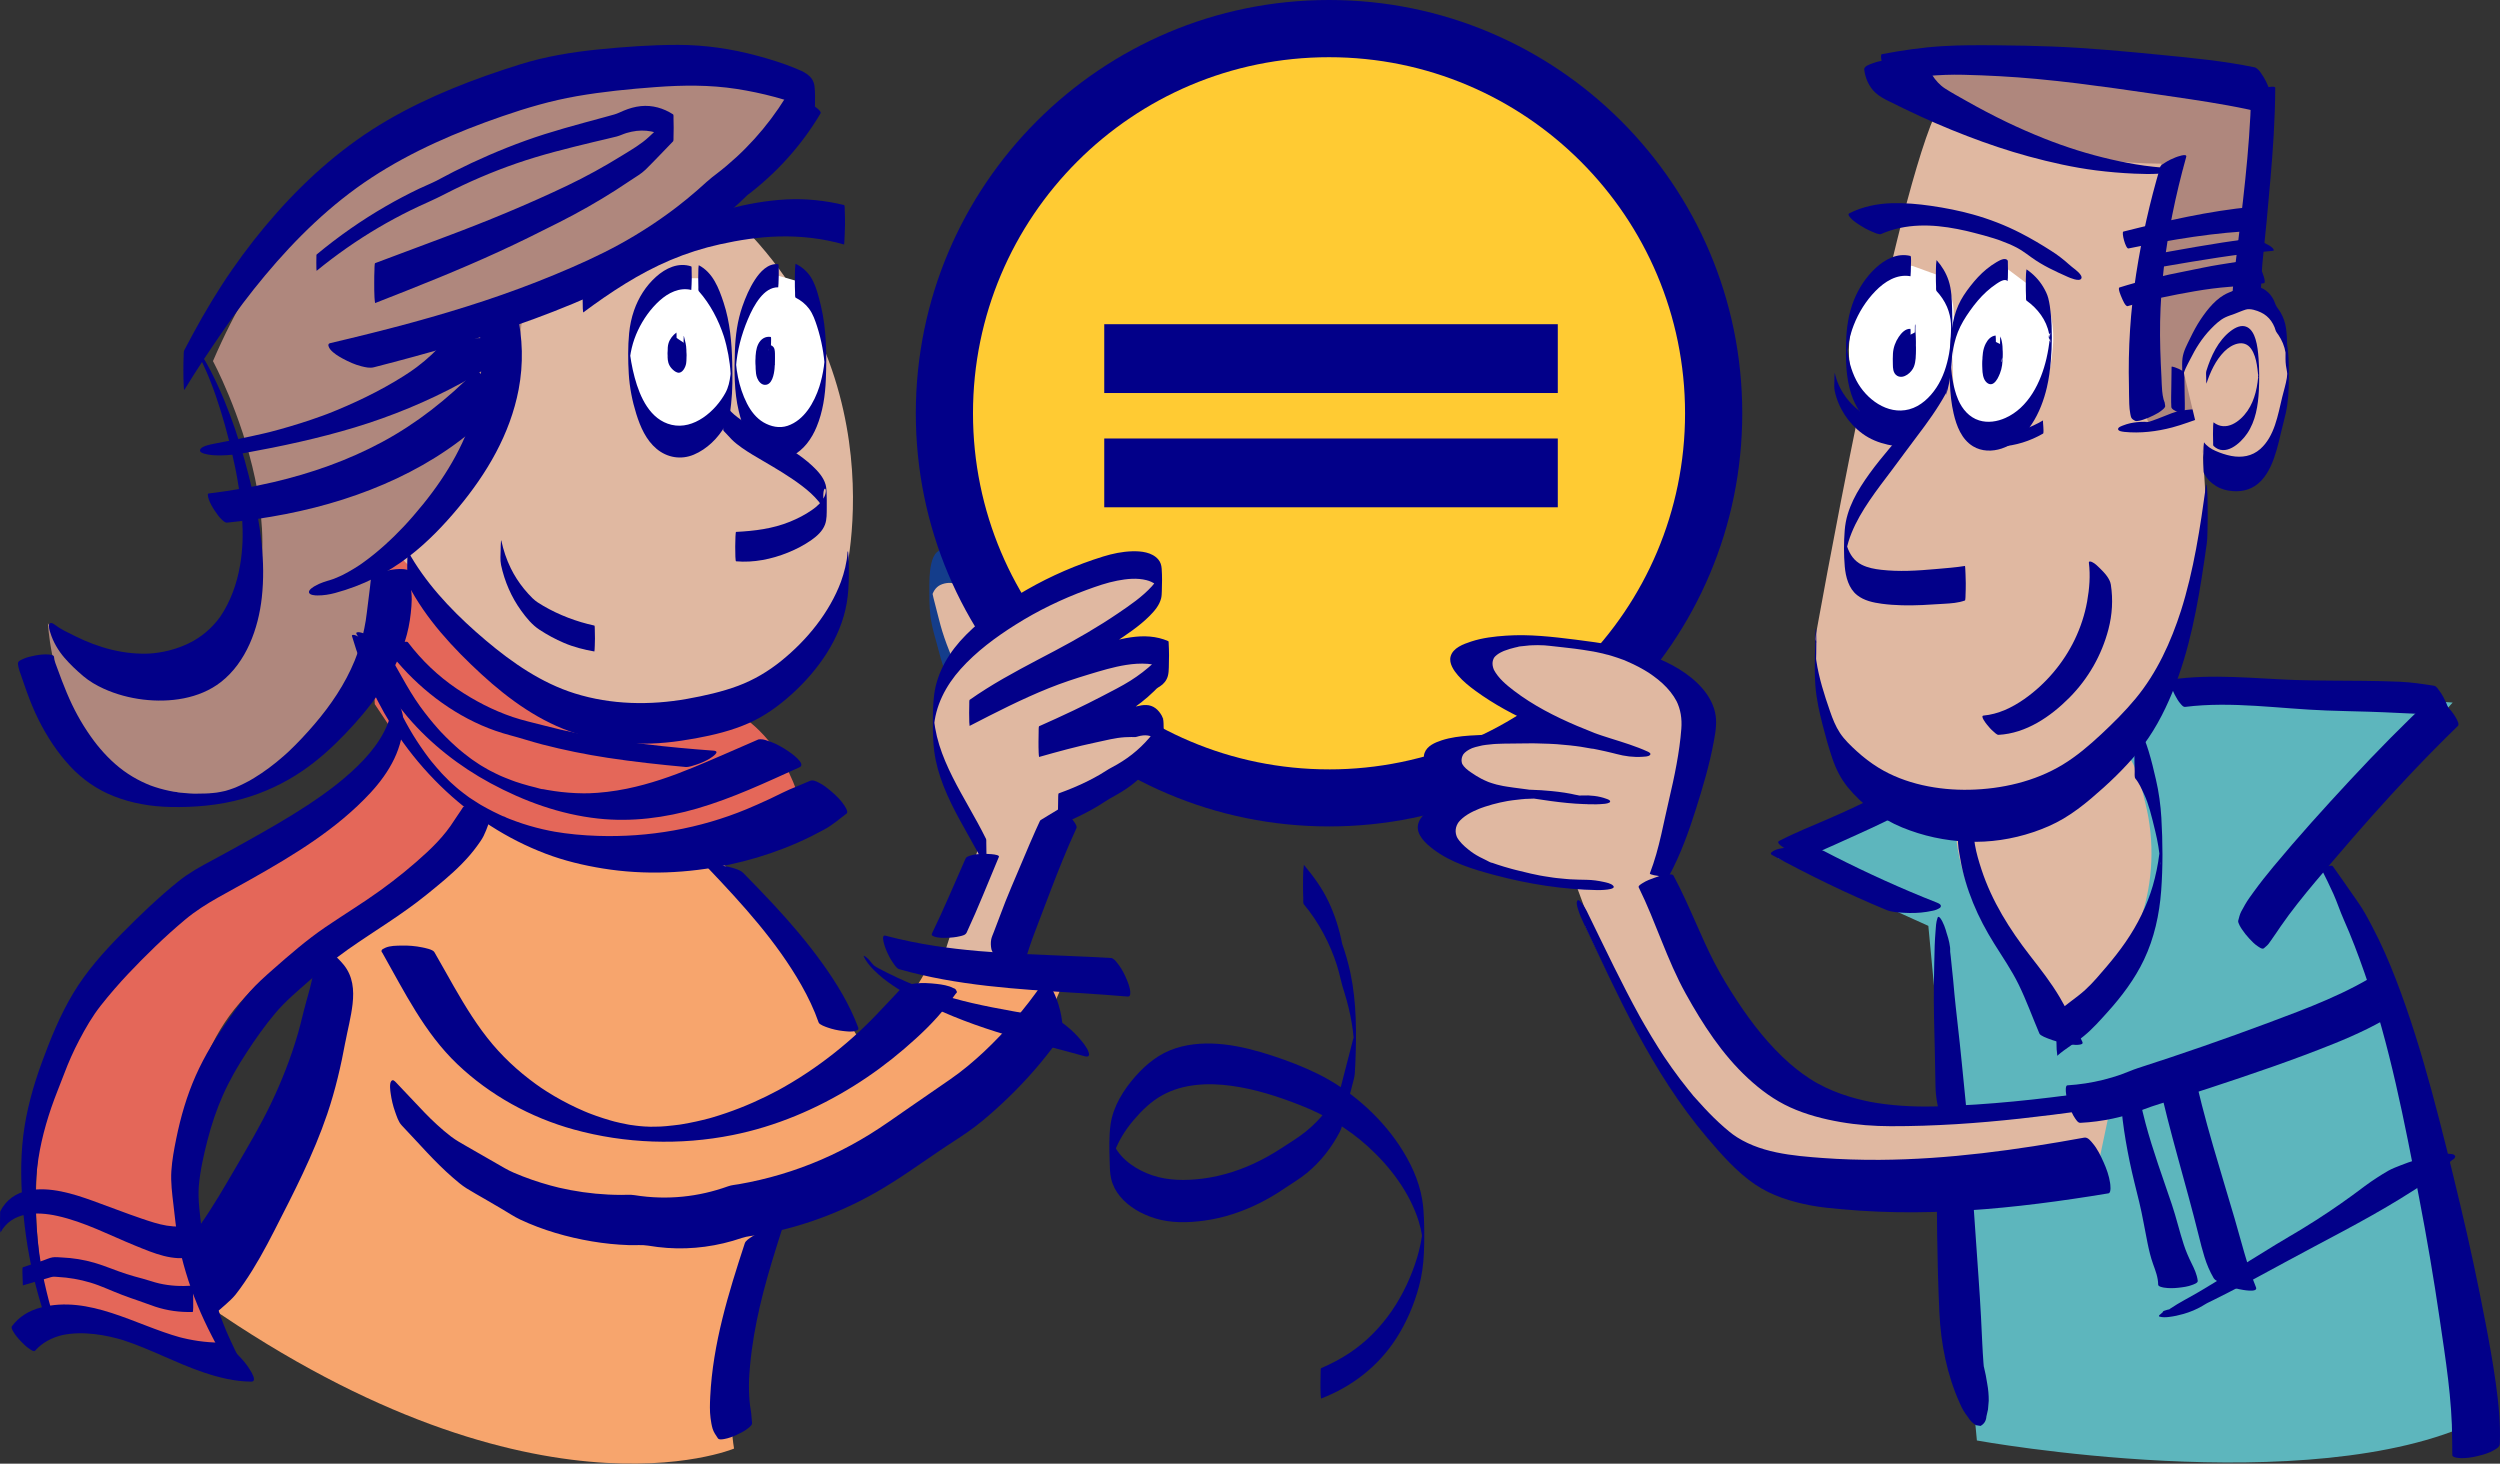 <svg xmlns="http://www.w3.org/2000/svg" id="Layer_1" viewBox="0 0 1245.05 728.92"><rect x="0" y="0" width="1245.05" height="728.92" fill="#333333" stroke="none"/><path d="M94.78,644.05s76.09-90.33,64.64-195.07l57.86-64.44,125.73,25.79s83.82,93.49,90.26,119.28l-30.63,12.89s-46.74,120.89-37.07,178.92c0,0-102.37,43.1-270.79-77.37Z" style="fill:#f7a56d;"></path><path d="M155.42,472.95c.51,.65,.41,1.11-.4-.64,.13,.27,.31,.53,.44,.8,.27,.55,.07,1.02-.02-.16,.02,.24,.18,.52,.25,.75,.37,1.22,.57,2.5,.66,3.77,.21,2.88-.12,5.78-.6,8.62l.16-.91c-.84,4.75-2.19,9.38-3.49,14.01-1.44,5.15-2.55,10.38-4.04,15.52-3.47,11.99-8.04,23.64-13.43,34.9-5.25,10.95-11.43,21.36-17.54,31.84-5.64,9.67-11.23,19.38-17.68,28.54-3.67,5.22-7.9,9.96-11.74,15.03-3.76,4.97-8.09,9.41-12.41,13.88-1.19,1.23,1.26,4.57,1.72,5.22,2.09,2.95,5.09,5.74,7.9,7.96,2.9,2.28,6.01,4.65,9.45,6.04,1.8,.73,3.61,1.57,5.46,.58,4.41-2.35,8.26-5.42,11.95-8.77,1.82-1.65,3.77-3.33,5.3-5.26s2.91-3.88,4.28-5.87c5.65-8.22,10.43-17,14.96-25.87,9.69-18.95,19.51-37.92,26.37-58.13,4.05-11.95,6.87-24.11,9.14-36.5-.06,.32-.12,.65-.18,.97,1.21-6.42,2.92-12.73,3.66-19.23,.8-7.03,.2-13.89-4.44-19.58-1.8-2.21-3.85-4.18-6.07-5.97s-4.61-3.57-7.12-4.66c-.89-.39-3.18-1.65-4-.63-.81,1.01,1.02,3.21,1.46,3.78h0Z" style="fill:#020089;"></path><path d="M25.47,658.56s67.7,3.22,90.26,22.57c0,0-58.12-128.7,12.85-190.88,0,0,89.49-40.71,106.82-89.33,0,0,88.35,56.15,164.87,6.18,0,0-5.69-40.29-41.15-56.41l-166.02-80.59-9.67,16.12,3.22,64.47,6.45,9.67s19.34,37.07-93.49,77.37c0,0-111.22,66.09-74.15,220.83Z" style="fill:#e46759;"></path><polyline points="488.69 417.76 470.35 474.81 504.2 478.03 533.21 389.38" style="fill:#e0b8a1;"></polyline><path d="M204.39,474.81s38.68,99.94,128.95,90.26c0,0,96.71-16.12,130.56-87.04l67.7,3.22s-17.73,104.77-206.32,128.95c0,0-109.61-8.06-132.17-80.59" style="fill:#f7a56d;"></path><path d="M193.11,270.1s46.74,64.47,140.23,53.19c0,0,66.09,4.84,87.04-33.85,0,0,32.24-119.28-77.37-199.87l-180.53,24.18,30.63,156.35Z" style="fill:#e0b8a1;"></path><path d="M23.86,310.4s4.84,98.32,87.04,87.04c0,0,91.88-24.18,82.21-127.34,0,0,56.11-8.31,66.74-109.73,0,0,126.68-49.84,144.41-114.32,0,0-209.54-72.53-298.2,133.79,0,0,56.42,104.77-1.61,153.13,0,0-49.97,25.79-80.59-22.57Z" style="fill:#af877d;"></path><path d="M903.94,318.46s37.07-209.54,59.64-261.12l124.11,11.28,8.06,133.79,3.22,54.8s-162.8,128.95-195.04,61.25Z" style="fill:#e0b8a1;"></path><path d="M937.79,33.15s56.42,48.36,138.62,48.36c0,0-20.95,93.49-6.45,128.95l45.13-8.06,11.28-164.41s-85.43-17.73-188.59-4.84Z" style="fill:#af877d;"></path><polyline points="781.44 431.29 797.56 474.81 831.41 457.08 820.13 413.56" style="fill:#e0b8a1;"></polyline><path d="M945.85,398.24l-60.45,29.01,74.95,33.85,24.18,256.29s166.01,30.2,249.03-9.67c0,0-36.27-239.36-79.79-282.88l67.7-74.95-205.51-14.51-70.12,62.86Z" style="fill:#5db6bd;"></path><path d="M977.29,408.91c-4.31,5.7-2.88,11.4-1.48,18.06,2.94,14.01,9.24,27.72,17.03,39.7,4.43,6.81,9.45,13.24,13.83,20.08,5.94,9.26,10.35,20,14.82,30.01l-1.77-1.77c5.08-4.72,11.19-7.81,16.1-12.9,12.66-13.11,24.26-26.9,30.28-44.52,6.3-18.46,7.07-38.7,2.32-57.62-1.7-6.76-4.25-19.72-9.8-24.64" style="fill:#e0b8a1;"></path><g><path d="M473.84,334.65c-2.36-5.78-4.56-11.51-6.05-17.59-1.73-7.06-5.5-18.05-4.44-25.09,.91-6.03,2.29-9.66,8.83-10.52,10.38-1.37,15.61,17.24,17.57,23.14" style="fill:#e0b8a1;"></path><path d="M473.84,326.97c-1.65-4.14-3.25-8.3-4.57-12.57-1.14-3.7-2.01-7.49-3.01-11.23-.94-3.54-1.86-7.09-2.46-10.71-.14-.87-.27-1.74-.36-2.62-.02-.17-.22-1.01-.05-.37,.95,3.54-.26,12.7-.04,11.27,.22-1.44,.45-2.87,.85-4.28l-.09,.31c.84-2.8,2.44-4.96,5.3-5.9,2.78-.91,5.6-.82,8.11,.77,5.03,3.2,7.64,9.72,9.61,15.07,.96,2.62,1.77,5.29,2.61,7.95-.12-.38,.27-2.83,.28-2.95,.1-2.37,.12-4.75,.12-7.12,0-2.37,0-4.75-.12-7.12-.04-.95,.03-2.05-.28-2.95-1.19-3.45-2.33-6.91-3.86-10.22-1.73-3.76-3.96-7.81-7.46-10.19-3.46-2.35-8.63-2.07-11.76,.81-1.58,1.46-2.31,3.52-2.8,5.56-1.13,4.65-1.03,9.52-1.03,14.27,0,5.4,.1,10.75,1.21,16.05,.72,3.46,1.69,6.86,2.64,10.26l-.08-.29c.93,3.35,1.75,6.74,2.83,10.05,1.28,3.91,2.82,7.74,4.4,11.54-.09-.21,.2-2.28,.2-2.25,.07-1.81,.09-3.62,.08-5.43,0-1.81,0-3.62-.08-5.43-.03-.7,.06-1.6-.2-2.25h0Z" style="fill:#143d8b;"></path></g><path d="M964.49,575.61c.06,26.06,.14,52.14,1.37,78.18,.73,15.47,3.78,30.95,10.19,45.11,1.04,2.49,2.39,4.78,4.05,6.87,.98,1.65,2.29,2.98,3.94,4,.77,.12,1.55,.25,2.32,.37,1.8-.99,2.77-2.56,2.91-4.69,.26-1.17,.52-2.34,.79-3.5,.12-1.45,.24-2.89,.37-4.34,.02-2.86-.23-5.7-.75-8.51-.84-5.57-2.16-11.22-4.17-16.48-1.39-3.63-2.92-7.25-4.93-10.59-.9-1.84-2.15-3.36-3.76-4.56-.84-1.07-1.97-1.54-3.37-1.4-.58,.4-1.15,.79-1.73,1.19,5.99,14.54,11.99,29.09,17.98,43.63,.18-6.33-.96-13.25-1.88-19.47,.33,2.29,.66,4.57,1,6.86-.9-6.36-1.29-12.78-1.58-19.19,.09,1.96,.17,3.91,.26,5.87-.57-12.93-1.21-25.84-2.15-38.75-.84-11.52-1.63-23.04-2.4-34.57-.31-3.08-.87-6.11-1.67-9.09-.68-3.23-1.6-6.39-2.75-9.48-1.56-4.1-3.27-8.14-5.82-11.73-.84-1.19-3.41-4.94-5.45-4.01-2.8,1.28-2.78,5.89-2.77,8.29h0Z" style="fill:#020089;"></path><path d="M968.86,463.05c.44,1.49,.89,2.97,1.33,4.46-.72-2.92-1.48-5.91-2.87-8.6-.12-.23-1.77-3.5-2.37-1.83-.79,2.19-.85,4.5-1.02,6.8-.18,2.37-.35,4.73-.42,7.11-.19,6.49-.3,12.99-.4,19.48-.16,10.73,.19,21.45,.45,32.18,.14,6.11,.27,12.23,.36,18.34,.07,5.42,1.19,10.76,2.57,15.98,1.52,5.75,3.69,11.65,7.08,16.57,.76,1.36,1.79,2.48,3.09,3.37,1.03,.7,1.85,.61,2.45-.26,2.74-2.48,1.69-8.52,1.4-11.65-1.12-12.06-2.36-24.1-3.55-36.15-.61-6.22-1.28-12.42-1.99-18.63-.35-3.05-.68-6.1-1.01-9.15-.16-1.53-.32-3.05-.47-4.58-.03-.31-.06-.61-.09-.92-.19-1.86,.1,1.11,.11,1.19-.08-.84-.16-1.68-.24-2.52-.18-1.89-.34-3.78-.51-5.67-.14-1.55-.31-3.1-.48-4.65-.04-.39-.05-.87-.14-1.26l.14,1.32c-.03-.33-.07-.66-.1-.99-.46-4.45-.83-8.9-1.57-13.31-.51,1.3-1.03,2.59-1.54,3.89,.38,.53,.81,1.05,1.29,1.5,1.2,1.11,.83-3.12,.81-3.26-.37-3.02-1.25-5.93-2.3-8.78h0Z" style="fill:#020089;"></path><path d="M789.41,460.82c20.37,42.11,39.25,85.87,75.08,117.57,11.06,9.78,25.83,12.92,40.11,14.47,46.59,5.05,93.51-.28,139.42-8.27l7.07-33.59c-32.72,4.84-66.09,8.86-99.2,9.13-21.01,.17-45.16-3.29-62.59-15.87-17.44-12.58-29.69-30.38-40.34-48.83-9.65-16.72-15.35-35.18-24.19-52.29" style="fill:#e0b8a1;"></path><g><path d="M456.09,205.83C456.09,92.15,548.26,0,661.89,0s205.79,92.15,205.79,205.83-92.15,205.75-205.79,205.75-205.8-92.11-205.8-205.75Z" style="fill:#020089;"></path><path d="M661.89,383.17c97.91,0,177.3-79.4,177.3-177.33S759.8,28.49,661.89,28.49s-177.32,79.39-177.32,177.34,79.33,177.33,177.32,177.33Z" style="fill:#ffcb33;"></path><rect x="549.94" y="161.46" width="225.87" height="34.27" style="fill:#020089;"></rect><rect x="549.94" y="218.38" width="225.87" height="34.26" style="fill:#020089;"></rect></g><path d="M952.64,132.5c-9.65-2.26-18.42,6.53-23.42,13.96-9.58,14.22-11.46,34.57-3.34,49.86,6.41,12.09,21.69,20.55,33.91,10.14,7.62-6.5,10.9-15.48,12.45-25.22,.93-9.07,1.16-18.15,.68-27.24-.5-6.43-2.93-12.03-7.31-16.78" style="fill:#fff;"></path><path d="M1000.96,134.86c-1.63-2.38-8.46,3.14-9.32,3.82-4.77,3.79-8.68,8.79-12.02,13.83-4.97,7.5-6.52,15.86-6.96,24.8-.45,9.35,.02,20.11,3.73,28.83,7.09,16.68,25.1,12.71,34.57,.51,7.51-9.67,10.48-21.9,11.4-33.84,.52-5.85,.07-11.62-1.35-17.3-2.12-5.61-5.66-10.14-10.62-13.57" style="fill:#fff;"></path><path d="M951.48,127.48c-6.59-1.66-12.77,1.69-17.48,6.1-4.68,4.38-8.25,9.81-10.65,15.73-2.75,6.79-3.78,13.92-3.96,21.2-.21,8.64-.16,17.45,2.56,25.75,3.65,11.14,13.61,22.89,26.54,21.55,6.51-.67,11.84-5.13,15.51-10.31,3.85-5.42,5.87-11.94,7-18.43,.83-4.75,.93-9.74,1.11-14.55,.26-6.95,.28-13.92,.07-20.87-.15-4.71-.26-9.43-1.75-13.94-1.26-3.8-3.32-7.2-5.99-10.18-.01-.02-.26,2.6-.24,2.26-.09,1.81-.1,3.63-.1,5.45,0,1.81,0,3.63,.1,5.45,.03,.53-.12,1.86,.24,2.26,2.15,2.33,3.94,4.94,5.2,7.86,1.13,2.63,1.85,5.78,1.96,8.21,0-.12,.06,1.73,.04,.94-.03-.79,.03,1.06,.02,.94,.03,1.29,.01,.17,0-.08,.02,.35,.02,2.29,0,.3,0,1.38,0-.03,0-.26,0,.22-.01,2.13,0,.52,0,.38-.02,.76-.03,1.14-.02,.68-.02,.76,0,.23-.01,.29-.02,.57-.03,.86-.15,3.51-.29,7.07-.93,10.53-1.09,5.95-2.94,11.82-6.3,16.9-3.21,4.85-7.83,9.31-13.59,10.83-10.87,2.88-21.47-5.16-26.28-14.37-2.73-5.22-4.12-11.06-4.66-16.72v.05c-.04-.92-.03-.59,.02,1,0,.03,.08,2.4-.03,3.41,.05-.5,.06-1.06,.12-1.72,.15-1.59,.39-3.17,.7-4.73,.58-3.02,1.42-5.98,2.53-8.84,2.42-6.25,6.12-12.17,10.81-16.98,4.56-4.68,10.67-8.64,17.48-7.39,.1,.02,.2-4.65,.2-5.03,0-.47,.25-4.91-.2-5.03h0Z" style="fill:#020089;"></path><path d="M999.81,129.67c-1.25-1.65-4.19,.14-5.47,.87-1.76,1.01-3.42,2.2-4.99,3.48-3.02,2.46-5.65,5.36-8.04,8.43s-4.52,6.16-6.06,9.67c-3.27,7.44-3.82,15.64-4.07,23.66-.31,9.96-.5,20.41,1.77,30.18,1.43,6.16,3.95,12.82,9.61,16.28,4.32,2.64,9.61,2.7,14.32,1.14,12.89-4.28,19.62-18.07,22.5-30.41,1-4.3,1.58-8.68,1.96-13.08,.66-7.77,.74-15.79,0-23.56-.25-2.62-.61-5.25-1.26-7.81-.49-1.94-1.45-3.82-2.47-5.54-2.1-3.57-4.97-6.5-8.37-8.84-.07-.05-.27,2.67-.25,2.28-.09,1.83-.11,3.67-.1,5.5s0,3.67,.1,5.5c.02,.43-.11,2.03,.25,2.28,5.56,3.98,9.95,9.68,11.22,16.48,.3,1.6,.79,3.47,.67,5.1,.15-1.96-1.91-3.07-.02-5.65-.03,.04,.1-1.54-.02,0-.08,.99-.16,1.97-.26,2.96-.35,3.37-.9,6.73-1.67,10.03-2.72,11.7-8.89,24.39-20.44,29.54-4.07,1.82-8.76,2.56-13.09,1.21-4.94-1.54-8.39-5.61-10.39-10.25-1.39-3.24-2.27-6.67-2.84-10.14-.27-1.64-.48-3.28-.61-4.93-.06-.75-.1-1.32-.12-1.89-.07-1.62,.02,1.04-.02-.59,0,.3,.02,2.25,.02,.99v.83c-.02,.81-.02,.87,0,.17v-.48c0,.57,0,.55,.02-.06,.03-.7,.06-1.31,.1-1.88,.12-1.73,.3-3.46,.55-5.18,.54-3.62,1.4-7.2,2.74-10.61,1.49-3.77,3.61-7.19,5.94-10.49,2.45-3.47,5.17-6.79,8.33-9.65,1.57-1.41,3.23-2.75,4.99-3.9,1.21-.79,4.17-2.86,5.47-1.28,0,0,.16-1.73,.15-1.52,.05-1.22,.06-2.45,.06-3.67,0-1.22,0-2.45-.06-3.67-.02-.38,.08-1.21-.15-1.52h0Z" style="fill:#020089;"></path><g><path d="M951.41,166.69c-5.42-.38-11.65,13.32-6.98,16.75,2.86,2.1,7.06-1.12,8.33-3.62,2.08-4.09,.97-9.84,1.01-14.31" style="fill:#020089;"></path><path d="M951.41,163.78c-2.5-.19-4.53,2.13-5.8,4-1.65,2.44-2.7,5.31-2.88,8.25-.11,1.79-.1,3.6-.05,5.39,.02,.98,.03,2,.26,2.96,.28,1.17,.88,2.23,1.97,2.82,3.22,1.73,7.17-1.77,8.26-4.62,1.02-2.66,.96-5.65,.99-8.45,.02-2.14,0-4.28-.1-6.42-.03-.65-.08-1.55-.1-2.03-.01-.28-.03-.57-.04-.85,0-.19-.01-.37-.02-.56,.03,.77,.04,1.55,.02,2.32,0-1.04,0-2.08-.02-3.12,0-.41,.12-1.54-.12-1.94-.09-.14-.11,.64-.12,.8-.06,1.06-.06,2.12-.06,3.18,0,2.58,.12,5.3,.24,7.79,0,.01,.07,1.21,.03,.61,.09,1.43-.05-2.09,.01-2.38,.01-.07,.09-.75-.02,.27-.11,.99-.26,1.98-.56,2.93-.89,2.81-3.67,5.85-6.82,5.89-1.2,.02-2.33-.57-2.97-1.58-.25-.4-.43-.84-.54-1.3-.05-.22-.08-.44-.11-.67-.19-1.23-.23,6.36,.04,4.14,.31-2.61,1.38-5.19,2.81-7.39,1.23-1.89,3.2-4.27,5.69-4.22,.07,0,.26-5.79,0-5.81h0Z" style="fill:#020089;"></path></g><g><path d="M993.84,170.22c-5.86,.58-8.43,12.55-4.79,16.43,2.53,2.7,4.64,.45,6.05-2.35,2.12-4.22,2.91-8.55,1.1-12.9" style="fill:#020089;"></path><path d="M993.84,167.11c-2.3,.22-3.93,2.08-4.92,4.03-1.44,2.83-1.64,5.93-1.67,9.05-.02,2.24-.13,4.62,.35,6.83,.23,1.04,.6,2.07,1.28,2.91,1.05,1.3,2.6,1.96,4.05,.88,1.51-1.13,2.38-3.13,3.07-4.82,1.1-2.72,1.33-5.47,1.36-8.38,.04-3.4,.13-6.85-1.15-10.06,.04,.11-.11,1.14-.11,1.13-.04,.91-.05,1.82-.04,2.72s0,1.82,.04,2.72c.01,.35-.03,.8,.11,1.13,.34,.84,.61,1.69,.77,2.58,.04,.24,.07,.48,.11,.71,.24,1.52-1.2,4.37,.01-4.33-.06,.46-.12,.92-.2,1.37-.34,1.77-.99,3.47-1.79,5.08-.62,1.24-1.42,2.69-2.69,3.37s-2.47,.08-3.36-.86c-.57-.6-.96-1.35-1.21-2.13-.13-.4-.22-.81-.29-1.22-.03-.21-.06-.45-.08-.63h0c-.05-.81-.05-.21,0,1.8,.03,.71,.03,1.42,0,2.12v-.18c.25-2.07,.76-4.09,1.78-5.92s2.5-3.39,4.6-3.67c.19-.03,.12-2.85,.12-3.11,0-.23-.03-3.12-.12-3.11h0Z" style="fill:#020089;"></path></g><path d="M1075.84,83.17c-5.18,17.47-9.2,35.26-11.99,53.26-2.87,18.5-4.05,37.22-3.59,55.94,.07,2.95,.02,5.9,.15,8.85,.07,1.65,.2,3.3,.53,4.92,.13,.62,.24,1.4,.55,1.97,.36,.65,1.14,1.09,1.78,1.44,.88,.48,3.37-.32,4.08-.55,1.74-.55,3.42-1.26,5.05-2.08,1.45-.73,2.98-1.53,4.22-2.58,.63-.53,1.9-1.39,1.66-2.37-.12-.47-.1-.96-.21-1.43-.14-.54-.41-1.06-.56-1.6-.38-1.39-.57-2.84-.71-4.27-.22-2.26-.23-4.52-.35-6.78-.49-9.3-.85-18.57-.66-27.89,.36-17.8,2.54-35.53,6.04-52.97,1.95-9.73,4.29-19.38,6.96-28.94,.55-1.97-4.85,.09-5.4,.31-1.71,.69-3.43,1.47-4.97,2.49-.8,.53-2.31,1.3-2.6,2.27h0Z" style="fill:#020089;"></path><path d="M1080.92,83.39c-1.2,.15-.49,.09-.26,.04-1.63,.32,.76,0-.18,.02s1.08,.06,.23,0c-.51-.03-1.02-.03-1.53-.03-.61,0-1.29,.05-1.91,0,.2,.02,1.52,.05,.26,0-.85-.03-1.7-.08-2.55-.13-.29-.02-1.22-.05,.12,.01-.33-.02-.67-.06-.99-.09-.66-.06-1.32-.13-1.98-.2-1.4-.15-2.8-.32-4.2-.51-2.85-.39-5.68-.87-8.5-1.41-.9-.17-2.87-.58-4.33-.88,.52,.11-.29-.06-.32-.07-.33-.07-.65-.14-.98-.21-.82-.18-1.64-.36-2.45-.54-11.32-2.59-22.43-6.09-33.22-10.38-6.45-2.56-12.81-5.36-19.07-8.36l1.48,.71-1.95-.94c.5,.24,.99,.48,1.49,.71l-1.96-.94,1.49,.72c-7.08-3.41-14.03-7.07-20.86-10.95-3.38-1.92-6.85-3.8-10.12-5.91-2.6-1.68-4.71-4.07-6.37-6.66l.67,1.07c-1.17-1.93-1.99-3.99-2.53-6.17-.43-1.77-3.63-2.29-4.9-2.53-3.62-.69-7.76-.67-11.39-.36-3.74,.32-7.68,.71-11.22,2.03-1.22,.45-4.69,1.43-4.47,3.22,.54,4.35,2.35,8.54,5.61,11.55,2.02,1.87,4.36,3.08,6.82,4.28,2.57,1.26,5.13,2.53,7.7,3.78,10.17,4.93,20.56,9.44,31.11,13.49,10.05,3.86,20.26,7.32,30.65,10.15,10.97,2.98,22.19,5.52,33.47,6.95,6.37,.8,12.78,1.36,19.19,1.63,7.89,.33,16.18,.49,23.72-2.18,1.17-.42,.31-.85-.47-.99-1.7-.31-3.61-.16-5.31,.06h0Z" style="fill:#020089;"></path><path d="M942.25,40.01c11.72-1.79,23.52-3.06,35.4-2.77,12.14,.29,24.33,.93,36.42,2.05,7.1,.66,14.19,1.44,21.27,2.31l-.74-.09c12.57,1.57,25.12,3.34,37.65,5.18,12.41,1.82,24.85,3.55,37.19,5.79,6.96,1.26,13.88,2.72,20.73,4.49,4.03,1.04,1.37-8.34,.92-9.79-.96-3.08-2.14-6.19-3.86-8.94-.48-.73-.96-1.46-1.45-2.18-.69-1.04-1.57-1.86-2.65-2.47-15.31-3.18-30.89-4.69-46.45-6.21l.91,.09c-18.48-1.81-36.94-3.59-55.51-4.31-9.08-.35-18.18-.53-27.27-.6s-18.21-.14-27.27,.41c-10.21,.62-20.32,2.1-30.36,4.01-.65,.12-.32,2.16-.3,2.3,.22,1.59,.76,3.28,1.36,4.77,.61,1.53,1.28,3.08,2.22,4.44,.36,.53,1,1.63,1.78,1.51h0Z" style="fill:#020089;"></path><path d="M1121.13,46.86c-.69,28.52-4.55,56.87-7.88,85.16-.91,7.73-1.98,15.73-1.24,23.51,.06,.67,2.13,.56,2.3,.56,1.63-.04,3.4-.4,4.97-.83,1.6-.44,3.27-.92,4.73-1.73,.62-.34,1.69-.79,1.72-1.62,.28-7.02,.38-14.01,1.02-21.01,.63-6.97,1.46-13.91,2.1-20.88,1.29-14.15,2.65-28.29,3.48-42.48,.46-7.94,.76-15.89,.79-23.85,0-1.24-5.75,.14-6.33,.3-1.41,.39-2.84,.82-4.13,1.49-.52,.27-1.5,.68-1.51,1.37h0Z" style="fill:#020089;"></path><path d="M936.96,116.49c12.23-5.31,25.25-4.89,37.87-2.43,1.52,.3,3.03,.62,4.55,.96,1.74,.38-1.57-.38,.15,.04,.33,.08,.66,.16,.98,.24,.9,.22,1.79,.44,2.68,.67,3.24,.83,6.47,1.69,9.65,2.69,.87,.27,1.73,.56,2.59,.84,1.57,.51-.88-.31-.96-.34,.51,.16,1.02,.36,1.52,.55,1.69,.62,3.36,1.28,5.02,1.98,.33,.14,.66,.28,.99,.43,1.98,.84-2.67-1.21-1.26-.56,.72,.34,1.45,.67,2.16,1.02,.8,.39,1.59,.79,2.37,1.19,1.81,.92-2.08-1.12-1.9-1.01,.51,.32,1.07,.58,1.59,.88,.83,.47,1.65,.96,2.47,1.45,1.76,1.06-2.17-1.37-1.96-1.22,.49,.35,1.02,.66,1.52,.99,1.59,1.06,3.15,2.18,4.69,3.31,5.58,4.06,11.91,6.97,18.19,9.76,.98,.43,5.68,2.49,6.65,.82,.97-1.69-3.19-4.68-4.04-5.34-.58-.45-1.14-.95-1.73-1.39,2,1.5,.06,.04-.37-.35-2.76-2.51-5.67-4.71-8.81-6.72-4.96-3.18-9.94-6.13-15.17-8.82-7.6-3.92-15.71-7.06-23.95-9.35-6.77-1.88-13.76-3.26-20.72-4.26-6.48-.93-13.07-1.53-19.62-1.32-7.23,.23-14.41,1.68-20.91,4.92-.99,.5-.61,1.12,.02,1.94,1.11,1.47,3.06,2.81,4.56,3.78,2.1,1.36,4.3,2.65,6.64,3.57,1.12,.44,3.36,1.63,4.54,1.11h0Z" style="fill:#020089;"></path><path d="M904.33,319.92c0,5.55-.62,11.52,.18,17.02,1.06,7.26,3.02,14.92,5.22,21.89,2.12,6.73,4.21,14.46,8.76,19.99,6.83,8.32,16.46,16.08,26.45,20.23,24.22,10.06,52.19,9.55,76.03-1.38,10.48-4.81,19.59-12.67,27.92-20.49,9.13-8.59,17.99-17.89,24.3-28.83,16.22-28.15,21.21-60.36,25.64-92.08" style="fill:#e0b8a1;"></path><path d="M904.09,318.1c0,1.19,0,.1,0-.12,0,1.08,0,.33,0,.11-.02,.68-.05,1.36-.07,2.04-.08,2.29-.15,4.59-.18,6.88-.06,4.96-.1,9.96,.3,14.91,.52,6.41,1.95,12.78,3.53,19,1.43,5.6,3,11.22,4.85,16.71,1.81,5.37,4.22,10.19,7.83,14.58,7.08,8.62,16.61,15.61,26.91,19.85,10.34,4.26,21.43,6.65,32.6,7.11,11.11,.46,22.22-1.21,32.75-4.75,5.2-1.75,10.27-3.92,15-6.72,4.91-2.91,9.47-6.37,13.82-10.05,8.43-7.13,16.59-14.87,23.58-23.44,7.16-8.78,12.51-18.8,16.81-29.25,8.64-20.99,12.7-43.48,15.98-65.84,.4-2.76,.8-5.52,1.19-8.28,.32-2.27,.33-4.66,.39-6.94,.1-3.88,.12-7.76,.07-11.64-.04-3-.03-6.03-.3-9.03-.02-.26-.3-3.04-.51-1.52-2.92,21.12-6.07,42.32-12.55,62.69l.17-.52c-5.07,15.8-12.05,31.17-22.69,44.02-5.23,6.32-11.07,12.11-17.06,17.71-6,5.6-12.29,10.98-19.33,15.24-13.77,8.34-30.34,12.12-46.32,12.45-15.48,.32-32.12-2.81-45.42-11.03-3.78-2.34-7.33-5.05-10.62-8.05-3.02-2.75-6.18-5.73-8.45-9.14-2.21-3.33-3.68-7.08-4.98-10.84-1.44-4.15-2.84-8.32-4.03-12.55l.09,.32c-1.2-4.28-2.25-8.62-2.89-13.02-.07-.47-.13-.94-.18-1.41-.06-.6-.09-2.32-.02,.24,.03,1.28,0,2.55,0,3.83,0-.37,.02-.74,.03-1.11-.01,.45-.01,.47,0,.07,.1-3.56,.19-7.12,.19-10.68,0-1.61-.01-3.23-.07-4.84-.02-.48,.09-1.47-.14-1.88-.17-.29-.16,.83-.16,.81-.09,1.36-.1,2.73-.11,4.09h0Z" style="fill:#020089;"></path><path d="M995.31,365.97c13.74-.73,25.93-9.08,35.34-18.57,9.35-9.44,16.03-21.13,19.39-33.99,1.9-7.29,2.35-14.76,1.21-22.22-.47-3.11-3.36-6.13-5.53-8.24-1.13-1.1-2.35-2.35-3.8-3.02-.45-.21-1.74-.7-1.61,.35,.79,6.41,.26,12.91-.87,19.25-1.17,6.54-3.26,12.89-6.13,18.89-5.63,11.77-14.51,22.26-25.21,29.75-6.01,4.21-12.9,7.53-20.29,8.2-1.71,.16,1.28,3.94,1.66,4.41,1,1.26,2.09,2.51,3.32,3.55,.6,.51,1.69,1.68,2.53,1.64h0Z" style="fill:#020089;"></path><path d="M1081.49,182.73c-.04,3.32-.09,6.63-.13,9.95-.04,3.34-.18,6.69,.01,10.03,.06,1.08,2.11,1.99,2.94,2.4,.24,.12,3.63,1.62,3.67,.98,.21-3.33,.06-6.68,.01-10.01s-.09-6.73-.13-10.09c-.01-1.02-2.08-1.93-2.84-2.31-.22-.11-3.53-1.53-3.53-.96h0Z" style="fill:#020089;"></path><path d="M1077.96,132.66c17.93-3.09,35.87-6.13,54.01-7.75,.96-.09-.04-1.24-.18-1.38-.91-.95-2.41-1.73-3.56-2.29-2.4-1.18-5.55-2.75-8.33-2.37-17.44,2.39-34.78,5.48-52.08,8.75-1.53,.29,2.96,2.9,3.17,3,1.92,.93,4.72,2.42,6.96,2.03h0Z" style="fill:#020089;"></path><path d="M1060.01,123.74c21.58-4.4,43.3-8.14,65.35-8.88,1.24-.04-.33-5.74-.51-6.31-.43-1.39-.91-2.81-1.63-4.08-.27-.47-.76-1.53-1.42-1.47-21.75,2.06-43.16,7.01-64.31,12.33-1.07,.27,1.11,8.7,2.52,8.41h0Z" style="fill:#020089;"></path><path d="M1059.61,152.46c10.99-3.19,22.21-5.48,33.48-7.43,5.7-.98,11.41-1.74,17.19-2.18,5.75-.43,11.52-.75,17.2-1.82,1.39-.26-1.07-6.15-1.36-6.78-.65-1.45-1.36-2.92-2.32-4.2-.35-.46-1.06-1.58-1.76-1.39-5.45,1.5-11.05,2.26-16.62,3.13-5.61,.88-11.15,2.14-16.72,3.23-11.18,2.19-22.29,4.73-33.16,8.15-1,.31,.86,4.53,1.1,5.05,.31,.69,1.82,4.56,2.98,4.23h0Z" style="fill:#020089;"></path><path d="M934.6,396.49c-7.91,4.16-16.06,7.84-24.25,11.4-8.13,3.53-16.4,6.81-24.27,10.89-2.32,1.21,4.03,4.39,4.72,4.71,2.03,.96,4.16,1.83,6.36,2.33,1.23,.28,3,.85,4.22,.33,8.15-3.51,16.22-7.22,24.31-10.87,8.05-3.64,16.06-7.39,23.82-11.62,2.22-1.21-3.91-4.24-4.6-4.57-1.98-.93-4.05-1.78-6.19-2.27-1.12-.26-3.02-.9-4.1-.33h0Z" style="fill:#020089;"></path><path d="M1211.54,347.06c-14.22,13.32-27.89,27.21-41.15,41.49-13.06,14.06-25.99,28.36-38.25,43.13-3.34,4.02-6.58,8.11-9.65,12.34-1.53,2.1-3.1,4.22-4.39,6.48-.66,1.15-1.33,2.3-1.93,3.48-.73,1.42-1.08,2.98-1.49,4.52-.28,1.08,1.36,3.57,1.81,4.25,1.12,1.71,2.4,3.29,3.79,4.78,1.23,1.32,2.58,2.72,4.1,3.71,.66,.43,2.32,1.73,3.11,1s1.68-1.37,2.32-2.21c.73-.94,1.37-1.97,2.07-2.93,1.37-1.9,2.63-3.87,3.97-5.8,2.63-3.81,5.4-7.52,8.26-11.16,5.78-7.36,11.88-14.46,17.94-21.59,12.57-14.8,25.44-29.36,38.79-43.46,7.59-8.02,15.34-15.9,23.27-23.59,.74-.72-.3-2.69-.57-3.22-.97-1.97-2.47-3.93-3.92-5.56-1.49-1.67-3.08-3.41-4.97-4.64-.65-.42-2.33-1.74-3.11-1h0Z" style="fill:#020089;"></path><path d="M1062.07,537.86l-.58-.95c-.42-.69-5.19-.24-5.24,.52-.09,1.6-.45,3.2-.52,4.8-.07,1.72,.31,3.56,.44,5.28,.26,3.44,.55,6.87,.97,10.3,.85,6.9,2.05,13.76,3.45,20.57,1.4,6.81,3.16,13.55,4.8,20.3,1.63,6.72,2.72,13.53,4.11,20.31,.73,3.57,1.56,7.13,2.79,10.56,1.2,3.34,2.51,6.65,2.52,10.25,0,1.03,2.63,1.41,3.06,1.48,2.24,.37,4.8,.29,7.04,.04s4.73-.55,6.9-1.42c.76-.3,2.85-.93,2.71-2.05-.39-3.14-1.73-5.98-3.12-8.78-1.48-2.98-2.77-5.99-3.81-9.15-2.18-6.64-3.74-13.47-5.97-20.09-4.52-13.39-9.43-26.7-13.09-40.36-1-3.74-1.89-7.51-2.67-11.3-.39-1.91-.73-3.85-1.23-5.74-.53-1.99-1.98-3.83-3.15-5.5l-5.13,.63c.51,.28,1.02,.55,1.54,.83s4.29-.31,4.17-.51h0Z" style="fill:#020089;"></path><path d="M1074.7,536.95c5.68,26.46,13.85,52.28,20.34,78.53,.87,3.51,1.75,7.03,2.83,10.49,1.15,3.72,2.59,7.14,4.55,10.51,.77,1.32,3.29,2.38,4.51,2.92,2.57,1.16,5.45,2.07,8.21,2.64,1.21,.25,9.57,1.97,8.4-.91-4.53-11.17-7.32-22.87-10.7-34.42-3.51-12-7.19-23.95-10.66-35.96-1.97-6.82-3.87-13.66-5.63-20.54l.18,.72c-.7-2.73-1.38-5.47-2.03-8.21-.3-1.25-1.37-1.83-2.46-2.45-2.08-1.19-4.58-2.07-6.87-2.71-2.35-.65-4.81-1.31-7.26-1.38-.46-.01-3.59-.15-3.39,.76h0Z" style="fill:#020089;"></path><path d="M816.12,441.93c8.56,17.36,14.04,36.08,23.46,53.03,8.47,15.24,18.1,30.15,30.97,42.06,6.29,5.82,13.12,10.86,20.94,14.43,7.99,3.65,16.5,5.85,25.13,7.35,8.23,1.43,16.59,2.04,24.94,2.07,10.88,.03,21.77-.35,32.62-1.01,21.31-1.31,42.51-3.84,63.65-6.72,2.5-.34,4.99-.69,7.49-1.04,3.47-.49,7.26-1.83,10.46-3.19,2.29-.97,5.69-2.42,7.48-4.32,.79-.84,2.14-2.29,.45-3.11-1.97-.95-4.91-.25-6.87,.06-6.38,.99-12.76,1.95-19.15,2.85-.75,.11-1.51,.21-2.26,.32-.36,.05-.77,.15-1.13,.16,.08,0,2.85-.39,1.11-.15-1.52,.2-3.03,.41-4.55,.61-3.13,.41-6.26,.81-9.39,1.19-12.43,1.51-24.9,2.74-37.4,3.56-6.28,.41-12.56,.72-18.85,.9-.38,.01-.77,0-1.14,.03,.22-.02,1.76-.04,.33,0-.76,.02-1.53,.03-2.29,.04-1.25,.02-2.5,.03-3.74,.03-2.54,0-5.08-.06-7.62-.18-5.19-.24-10.37-.72-15.51-1.51-1.18-.18-2.35-.38-3.52-.59,.96,.17,.14,.03-.05-.01-.31-.06-.62-.12-.93-.19-.78-.16-1.55-.32-2.33-.5-2.46-.56-4.91-1.2-7.33-1.93-5.5-1.67-10.86-3.83-15.9-6.62-5.13-2.84-9.83-6.39-14.25-10.22l.6,.52c-10.43-9.11-19.01-20.08-26.58-31.64-3.95-6.03-7.73-12.19-11.05-18.59-3.45-6.66-6.48-13.52-9.51-20.38-3.46-7.83-6.93-15.67-10.99-23.22-.44-.82-2.43-.53-2.99-.47-2.1,.21-4.33,.84-6.31,1.54s-4.12,1.47-5.93,2.64c-.5,.32-2.48,1.39-2.08,2.2h0Z" style="fill:#020089;"></path><path d="M788.62,459.65c1.1,2.3,2.19,4.61,3.28,6.92,.68,1.43-1.07-2.26-.14-.3,.24,.5,.47,1.01,.71,1.51,.58,1.22,1.15,2.44,1.73,3.67,2.4,5.09,4.81,10.19,7.25,15.27,4.32,8.99,8.75,17.94,13.48,26.73,10.15,18.85,21.54,37.05,35.46,53.38,7.07,8.29,14.59,16.88,23.66,23.04,8.24,5.6,17.93,8.58,27.63,10.44,5.24,1,10.6,1.47,15.91,1.95,6.01,.54,12.03,.93,18.05,1.18,11.79,.48,23.61,.39,35.4-.14,23.59-1.07,47.06-3.93,70.38-7.59,2.89-.45,5.77-.92,8.65-1.4,1.55-.26,.86-4.76,.8-5.19-.49-3.44-1.8-7.13-3.22-10.27-1.46-3.23-3.05-6.62-5.35-9.34-1.05-1.24-2.48-3.28-4.35-2.94-33.6,6.13-67.61,10.84-101.82,11.06-9.57,.06-19.14-.24-28.69-.94l1.07,.08c-15.71-1.18-32.8-2.46-45.93-12.1,.39,.29,.78,.58,1.17,.87-7.15-5.36-13.54-12.02-19.44-18.69-.15-.17-1.35-1.58-.61-.69,1.21,1.48-1.86-2.14-.61-.71,.67,.77,.13,.15,0-.01-.75-.9-1.5-1.8-2.23-2.72-1.42-1.76-2.82-3.54-4.18-5.35-2.73-3.6-5.34-7.3-7.86-11.04-.78-1.15,.41,.61,.46,.68-.18-.26-.35-.52-.52-.78-.26-.39-.52-.78-.77-1.18-.68-1.05-1.36-2.1-2.03-3.16-1.21-1.92-2.41-3.85-3.58-5.8-1.17-1.95-2.33-3.91-3.46-5.88-.55-.95-1.09-1.91-1.63-2.86-.23-.41-.46-.82-.69-1.23-.15-.27-.31-.55-.46-.82,.24,.44,1.16,2.09,.4,.72-4.43-8.03-8.61-16.2-12.69-24.41-4.6-9.28-9.08-18.62-13.64-27.93-.27-.56-3.87-7.23-4.8-4.87-.47,1.19,.27,3.26,.59,4.33,.68,2.26,1.62,4.41,2.64,6.54h0Z" style="fill:#020089;"></path><path d="M1156.07,432.71c2.07,4.11,4.12,8.23,6,12.43,1.89,4.22,3.29,8.62,5.17,12.84,3.83,8.59,7.14,17.41,10.25,26.28,6.38,18.15,11.36,36.76,15.66,55.49,4.31,18.77,7.95,37.69,11.59,56.61,3.86,20.05,7.3,40.17,10.25,60.37s6.2,40.08,6.24,60.29c0,2.55,.08,5.1,.07,7.66,0,1.31,3.59,1.47,4.01,1.49,2.78,.14,5.91-.36,8.59-1.02,2.76-.69,5.68-1.47,8.14-2.94,1.2-.72,2.85-1.54,2.92-3.13,.4-10.06-.61-20.11-1.98-30.07-1.39-10.06-3.21-20.08-5.11-30.06-3.8-19.96-8.05-39.84-12.78-59.61-4.49-18.8-9.06-37.59-14.14-56.24-5.1-18.72-10.79-37.3-17.77-55.41-3.46-8.97-7.28-17.72-11.77-26.23-2.19-4.16-4.39-8.35-7.11-12.19-2.78-3.93-5.51-7.88-8.26-11.84-1.41-2.03-2.84-4.05-4.28-6.06-.67-.93-5.87,1.01-5.69,1.35h0Z" style="fill:#020089;"></path><path d="M1057.9,215.09c8,.8,16.2-.17,23.96-2.23,5.22-1.39,10.24-3.36,15.34-5.13,.53-.18,3.06-1.11,2.93-2.22s-2.8-1.42-3.36-1.49c-2.54-.3-5.16-.21-7.68,.11-2.53,.32-5.11,.74-7.5,1.65-3.44,1.3-6.82,2.76-10.31,3.94-.2,.07-1.67,.5-.63,.22s-.68,.18-.86,.23c-.37,.1-.9,.35-1.26,.31,.51-.11,1.03-.22,1.54-.34-.28,.06-.57,.12-.86,.17-.21,.04-.43,.08-.64,.11-.81,.13-.29,.05,1.57-.24-2.21,.15,.9,.04,.9-.05-.3,.02-.59,.04-.89,.05l1.49-.02c-.49,.09-2.8-.14-.25,.04-4.53-.33-9.58-.09-13.86,1.61-.73,.29-2.8,.9-2.68,1.96,.12,1.04,2.49,1.24,3.06,1.3h0Z" style="fill:#020089;"></path><path d="M913.71,194.62c1.8,8.53,6.83,16.25,13.88,21.38,7.71,5.6,17,6.63,26.24,6.98,.23,0,.48-11.2,0-11.21-8.77-.23-18-.84-25.62-5.66-7.17-4.53-12.56-11.92-14.41-20.21-.11-.51-.15,.57-.14,.46-.09,.88-.08,1.82-.08,2.7-.02,1.78-.24,3.81,.13,5.57h0Z" style="fill:#020089;"></path><path d="M977.41,215.61c2.39,2.38,5.18,4.28,8.35,5.46,3.43,1.28,6.9,1.53,10.53,1.32,7.5-.43,14.7-2.71,21.2-6.46,.38-.22,.14-2.86,.14-3.28,0-.32-.3-3.19-.14-3.28-6.48,3.85-13.67,6.24-21.2,6.79-3.54,.26-6.94,.08-10.32-1.09-3.24-1.12-6.11-2.99-8.56-5.38,.19,.18-.12,2.59-.12,2.96,0,.56-.32,2.52,.12,2.96h0Z" style="fill:#020089;"></path><path d="M969.16,193.8c-7.55,10.95-16.59,20.82-24.7,31.36-9.53,12.39-22.68,26.98-25.26,42.88-.89,5.48-.37,10.65,2.08,15.67,3.41,6.97,11.73,8.2,18.65,8.82,9.31,.83,18.42,.09,27.7-.62,3.79-.29,7.25-.44,10.96-1.46" style="fill:#e0b8a1;"></path><path d="M969.16,191.77c-7.85,8.33-15.59,16.83-23.04,25.53-6.84,7.98-13.86,16.14-19.46,25.06-2.68,4.27-4.97,8.8-6.44,13.63-.81,2.66-1.3,5.37-1.52,8.14-.47,5.94-.49,12.09,.03,18.03,.45,5.13,1.93,10.89,6.15,14.23,3.46,2.74,7.99,3.72,12.27,4.29,6.73,.9,13.54,.94,20.31,.64,3.57-.16,7.14-.4,10.71-.62,3.6-.22,7.01-.41,10.42-1.65,.27-.1,.29-2.71,.28-2.52,.1-2.02,.12-4.05,.12-6.08,0-.62-.18-8.63-.4-8.59-4.56,.74-9.2,1.07-13.8,1.48-4.88,.43-9.77,.83-14.66,.95-4.4,.11-8.8-.02-13.18-.51-3.32-.37-6.71-.99-9.73-2.5-3.79-1.9-5.92-5.06-7.28-9l.1,.29c-.45-1.41-.71-2.82-.97-4.27,.23,1.25-.31,11.47,.03,8.46,.09-.83,.23-1.65,.38-2.47,.57-3.06,1.49-6.04,2.66-8.92,2.32-5.73,5.52-11.07,8.98-16.18,3.53-5.21,7.38-10.18,11.16-15.2,4.14-5.5,8.16-11.09,12.33-16.57,5.26-6.92,10.36-13.95,14.54-21.59,.25-.46,.07-1.52,.07-2.03,0-.31-.26-1.82-.07-2.03h0Z" style="fill:#020089;"></path><path d="M480.84,427.64c-5.46,12.26-10.6,24.66-16.46,36.74l.28-.58c-.16,.33-.33,.67-.49,1-.46,.94,.12,1.25,.97,1.58,1.98,.77,4.37,.71,6.46,.66s4.33-.26,6.46-.77c1.27-.31,2.77-.58,3.36-1.85,5.77-12.38,10.75-25.11,16.05-37.69,.64-1.52-7.76-1.56-8.43-1.51-1.95,.13-3.99,.29-5.85,.9-.94,.31-1.93,.56-2.36,1.53h0Z" style="fill:#020089;"></path><path d="M522.41,399.42c-4.61,9.22-8.72,18.66-12.7,28.17-3.96,9.46-8.2,18.88-11.7,28.51-.99,2.73-2.09,5.42-3.1,8.15-.43,1.17-1.02,2.35-1.26,3.57-.31,1.58-.23,3.34,.09,4.91,.25,1.19,1.27,2.47,2,3.35,1.11,1.35,2.34,2.59,3.63,3.76,.69,.62,5.32,4.93,6.31,3.69,.62-.78,1.42-1.27,2.25-1.81,.9-.59,1.45-1.47,1.97-2.41,1.21-2.2,1.86-4.84,2.65-7.22,1.6-4.84,3.44-9.57,5.26-14.33,3.72-9.73,7.35-19.49,11.28-29.14,2.21-5.42,4.52-10.81,6.98-16.12,.44-.94-.53-2.29-.98-2.98-1.19-1.83-2.83-3.58-4.41-5.07-.58-.54-7.45-6.68-8.27-5.04h0Z" style="fill:#020089;"></path><path d="M1087.04,183.19c.37-3.39,2.55-7.02,3.99-10.01,3.75-7.78,9.56-16.21,17.14-20.89,3.61-1.45,7.21-2.89,10.82-4.34,7.73,.24,12.58,3.86,14.55,10.85,3.92,4.85,5.58,10.42,5,16.72,1.9,9.42,1.38,18.8-1.55,28.15-2.63,10.62-4.99,26.61-16.29,31.33-6.75,2.82-19.13-.18-23.04-7.02" style="fill:#e0b8a1;"></path><path d="M1087.09,188.03c.44-3.27,2.17-6.14,3.64-9.03,1.35-2.67,2.76-5.29,4.42-7.78,1.75-2.65,3.71-5.16,5.93-7.44,2.03-2.09,4.44-4.41,7.09-5.7,1.54-.75,3.29-1.25,4.89-1.86,1.79-.68,3.58-1.5,5.41-2.05,2.2-.66,5.46,.45,7.49,1.41,2.05,.96,3.81,2.43,5.12,4.28,.69,.98,1.25,2.04,1.71,3.15,.26,.64,.39,1.37,.68,1.98s.81,1.19,1.21,1.78c1.81,2.68,3.06,5.69,3.58,8.88,.06,.38,.1,.76,.16,1.15,.26,1.67,.09-8.34,.01-7.61-.23,2.08-.19,4.24-.19,6.33s-.09,4.41,.21,6.54c.14,1.02,.37,2.03,.52,3.05,.13,.87,.23,1.75,.31,2.62,.04,.44,.15,.95,.1,1.38-.02,.19-.04-1.55-.04-1.42-.13-7.14-.09-1.76-.43,.42-.52,3.32-1.54,6.46-2.33,9.71-2.15,8.83-3.76,19.48-10.95,25.82-4.08,3.6-9.21,4.42-14.45,3.42-2.66-.51-5.39-1.44-7.86-2.53-2.14-.95-4.29-2.34-5.68-4.25,.01,.02-.26,2.55-.24,2.26-.09,1.81-.1,3.63-.1,5.45s0,3.63,.1,5.45c.03,.68-.06,1.64,.24,2.26,1.36,2.71,3.44,4.76,6,6.36,2.47,1.55,5.2,2.25,8.09,2.51,5.51,.51,10.55-1.08,14.39-5.15,4.01-4.24,6.14-9.99,7.74-15.5,.81-2.78,1.46-5.6,2.1-8.41,.74-3.24,1.68-6.43,2.39-9.68,1.23-5.6,1.51-11.31,1.57-17.03,.07-6.62-.03-13.29-1.33-19.8,.02,4.13,.05,8.26,.07,12.39,.48-5.8,.61-11.89-.14-17.67-.38-2.93-1.36-5.79-2.88-8.33-.71-1.2-1.76-2.27-2.3-3.55-.49-1.18-.87-2.35-1.54-3.45-1.14-1.89-2.73-3.48-4.67-4.55-2.18-1.21-4.67-1.74-7.15-1.87-1.63-.09-3.15,.86-4.64,1.49l-5.67,2.4c-5.75,2.43-10.25,8.08-13.65,13.15-2,2.98-3.67,6.13-5.23,9.35-1.55,3.22-3.38,6.41-3.85,10-.26,2.03-.17,4.14-.14,6.18,.01,1-.01,2.01,.09,3,0,.09,.09,1.01,.15,.51h0Z" style="fill:#020089;"></path><path d="M1098.82,191.15c1.88-5.78,4.56-11.68,8.89-16.06,3.6-3.64,9.86-6.47,13.43-1.33,1.57,2.26,2.32,5.07,2.79,7.75,.25,1.46,.43,2.93,.57,4.4,.07,.73,.12,1.46,.16,2.2,0,.17,.1,.82,.02,.42-.11-.51-.29-1.63,0-2.02,.2-.26,0,.11-.02,.39-.03,.45-.06,.89-.1,1.34-.06,.71-.15,1.42-.24,2.13-.24,1.75-.57,3.48-1.02,5.19-.84,3.18-2.1,6.28-3.97,9-3.73,5.45-10.72,10.63-16.96,5.76-.04-.03-.19,2.01-.18,1.72-.06,1.38-.08,2.77-.08,4.16s.01,2.77,.08,4.16c.02,.37-.09,1.46,.18,1.72,5.77,5.56,13.35-1.19,16.74-6.16,4.23-6.21,5.48-13.99,5.84-21.34,.26-5.32,.25-10.71-.14-16.03-.24-3.23-.57-6.54-1.52-9.65-.71-2.3-1.93-4.88-4.19-6.01-2.81-1.4-5.93,.25-8.19,1.97-6.26,4.76-9.8,12.49-12.08,19.81-.3,.96-.12,2.25-.12,3.24,0,.76,0,1.53,.04,2.29,.01,.23,.15,.76,.09,.95h0Z" style="fill:#020089;"></path><path d="M1077.16,653.43l-1.13,1.02c-.16,.11-1.45,1.01-.48,1.27,1.5,.41,3.03,.33,4.56,.16,2.48-.29,4.93-.82,7.32-1.51,3.25-.94,6.49-2.26,9.4-3.99,.4-.24,.8-.48,1.2-.72,.29-.17,.57-.33,.86-.5,.08-.05,.84-.47,.2-.12-.7,.38,.33-.17,.5-.25,.26-.13,.51-.25,.77-.38,.69-.34,1.39-.68,2.08-1.02,2.42-1.2,4.84-2.42,7.24-3.65,9.56-4.9,18.98-10.05,28.42-15.18,19.23-10.47,38.82-20.22,57.48-31.69,5.05-3.1,10.04-6.31,14.96-9.61,2.05-1.38,3.85-3.06,5.77-4.62,1.16-.94,2.21-1.95,3.14-3.12,.53-.66,1.09-1.28,1.71-1.85-.41,.37-.82,.75-1.23,1.12,.47-.42,.95-.82,1.47-1.19,.82-.38,1.28-1,1.38-1.84-.47-.71-1.16-1.05-2.06-1.02-3.56-.62-7.79,.33-11.23,1.18-4.62,1.14-9.15,2.56-13.58,4.3-2.18,.86-4.57,1.74-6.58,2.88-1.88,1.06-3.7,2.23-5.52,3.39-4.23,2.69-8.13,5.77-12.17,8.73-7.9,5.77-16.05,11.22-24.39,16.32-1.02,.62-2.04,1.24-3.07,1.86-.51,.31-1.03,.61-1.54,.92-.56,.33,.07-.04,.16-.09-.94,.55-1.89,1.11-2.83,1.66-2.17,1.28-4.34,2.58-6.5,3.89-4.25,2.58-8.48,5.2-12.7,7.83-8.52,5.31-17.02,10.65-25.66,15.77-4.73,2.8-9.75,5.26-14.29,8.35-.97,.66-1.87,1.36-2.72,2.16-.63,.6,.55-.27-.19,.14-.48,.27,.82-.41,.7-.35,2.95-.74,5.9-1.47,8.86-2.21-.82,.03-1.63,.12-2.43,.27-.38,.06-.87,.16-1.28,.2,.6-.05,.72-.07-.04-.08-.93,0-1.84-.05-2.76,.1-.98,.16-1.95,.39-2.88,.75-.19,.07-.56,.17-.72,.32-.46,.44-.08,.25-.2,.45h0Z" style="fill:#020089;"></path><path d="M882.47,425.77c18.52,10.1,37.48,19.34,56.98,27.4,2.58,1.07,6.05,1.28,8.76,1.42,3.67,.2,7.63,.13,11.27-.46l2.96-.55c1.36-.24,2.61-.74,3.75-1.5,1.14-1.26-.33-2.07-1.5-2.53-17.58-6.91-34.77-14.73-51.61-23.28,.46,.23,.92,.47,1.38,.7-1.99-1.01-3.97-2.04-5.95-3.07-2-1.04-3.98-1.43-6.23-1.71-3.38-.42-7.02-.47-10.41-.18-2.62,.22-5.66,.33-8.06,1.46-.62,.29-2.94,1.44-1.34,2.31h0Z" style="fill:#020089;"></path><path d="M979.73,408.31c-2.48,2.53-4.08,5.57-4.5,9.11-.39,3.33,.5,7.07,1.05,10.34,1.26,7.52,3.49,14.85,6.36,21.91,2.9,7.13,6.52,13.9,10.6,20.42,4.16,6.65,8.62,13.14,12.08,20.2,3.88,7.94,6.88,16.31,10.34,24.43,.48,1.13,3.86,2.3,4.68,2.62,2.65,1.04,5.56,1.84,8.36,2.34,2.16,.39,4.61,.95,6.79,.59,.93-.15,2.11-.26,1.54-1.48-3.5-7.51-7-14.95-11.22-22.09-4.32-7.32-9.53-13.97-14.74-20.66-10.19-13.12-19.09-27.2-24.28-43.09-1.3-3.97-2.52-8.07-3.23-12.19-.68-3.99-.9-7.54,.98-11.26,.14-.27-4.19-1.83-4.8-1.21h0Z" style="fill:#020089;"></path><path d="M1024.56,525.8c4.17-3.69,9.07-6.41,13.36-9.93,4.21-3.45,7.93-7.67,11.57-11.7,7.16-7.93,13.66-16.55,18.27-26.24,5.1-10.73,7.67-22.53,8.55-34.33s.8-24.27,.09-36.31c-.38-6.4-1.23-12.77-2.69-19.02-1.11-4.76-2.21-9.54-3.66-14.21-1.29-4.14-2.7-8.71-6.59-11.13-.09-.06-.36,4.24-.34,3.63-.12,2.92-.14,5.85-.14,8.77,0,2.92,.01,5.85,.14,8.77,.04,.86-.22,2.97,.34,3.63,1.9,2.29,3.03,5.01,4.29,7.68,1.24,2.65,2.17,5.44,2.99,8.25l-.14-.49c1.03,3.57,1.89,7.2,2.77,10.81,.62,2.52,1.13,5.07,1.55,7.64,.19,1.2,.36,2.4,.51,3.6,.09,.69,.16,1.38,.23,2.06,.06,.62,.07,.69,.02,.22,.03,.35,.06,.69,.09,1.04,.03,.33,.33,1.85,.14,2.08-.06-1.2-.07-1.36-.03-.5,.04,1.06,.03,.69-.03-1.1,.07,2.55-.04-4.99-.04-4,0-1.5,.01-3,.05-4.5-.03,1.06-.01,.71,.03-1.05-.01,.35-.03,.71-.04,1.06,.06-1.15,.07-1.3,.02-.44-.05,.71-.1,1.42-.15,2.13-.08,1.05,.03-.15-.08,.82-.08,.71-.15,1.42-.24,2.12-.67,5.48-1.79,10.89-3.32,16.2l.13-.45c-2.98,10.16-7.63,19.59-13.65,28.3-2.91,4.21-6.08,8.23-9.39,12.13-3.39,3.98-6.83,8.11-10.69,11.64-4.41,4.04-9.59,7.14-13.93,11.26-.37,.35-.28,3.09-.29,3.16-.1,2.54-.12,5.09-.12,7.63,0,2.54,0,5.09,.12,7.63,.02,.39,.39,3.07,.29,3.16h0Z" style="fill:#020089;"></path><path d="M1088.23,352.05c23.39-2.92,46.99,.95,70.4,1.79,7.07,.26,14.13,.41,21.2,.61l-.64-.02c10.63,.29,21.25,1.04,31.88,1.3l-.64-.02,1.19,.03-.64-.02c2.59,.07,5.17,.18,7.75,.33,.95,.05,.99-.49,.94-1.43-.09-1.54-.87-3.4-1.49-4.76-.87-1.92-1.85-3.83-3.11-5.52-.62-.84-1.68-2.63-2.78-2.81-5.73-.92-11.48-1.77-17.28-2.02-5.96-.26-11.93-.37-17.89-.44-11.38-.13-22.76-.04-34.14-.42l.61,.02c-20.79-.72-41.75-3.24-62.47-.2-1.56,.23,1.66,6.98,1.99,7.6,.85,1.58,1.75,3.23,2.97,4.56,.55,.6,1.23,1.52,2.14,1.41h0Z" style="fill:#020089;"></path><path d="M344.28,138.54c-9.8-2.97-18.96,6.26-23.84,13.78-5.85,9.04-8.19,20.12-6.84,30.76,1.14,8.97,4.04,21.4,9.71,28.78,5.12,6.66,12.89,9.98,21.03,7.07s15.78-11.01,18.6-18.85c1.41-6.59,1.79-13.25,1.15-19.98-.25-7.06-1.43-13.95-3.55-20.67-2.58-7.94-6.01-15.57-12.54-20.88" style="fill:#fff;"></path><path d="M344.28,132.68c-6.46-2.17-12.77,.87-17.57,5.18-5.05,4.53-8.72,10.35-10.94,16.74-1.28,3.68-2.07,7.48-2.45,11.36-.64,6.67-.57,13.51-.18,20.2,.4,6.75,1.73,13.55,3.75,20,2,6.4,4.85,13,10.13,17.39,5.27,4.39,12.15,5.55,18.5,2.88,6.53-2.74,12.16-8.27,15.61-14.4,.74-1.32,1.48-2.74,1.9-4.2,.6-2.1,.82-4.42,1.07-6.59,.77-6.88,.74-13.87,.56-20.78-.25-9.77-1.08-19.97-4.27-29.69-2.35-7.16-5.33-15.04-12.4-18.69-.07-.04-.2,2.21-.18,1.89-.07,1.52-.08,3.04-.08,4.56,0,1.52,.01,3.04,.08,4.56,.02,.44-.11,1.56,.18,1.89,5.78,6.55,9.83,14.35,12.54,22.62l-.09-.29c1.86,5.96,3.12,12.91,3.39,18.51,.05,.98,.14,1.96,.21,2.95,.09,1.2,.02,.37,.02,.14,.01-1.35,.09-4.83,0-5.1-.06-.18,.08-1.28,0,.03,.02-.22,.05-.61-.03,.4-.07,.84-.15,1.68-.25,2.52-.4,3.21-.98,6.13-2.55,8.98-4.97,9.05-15.68,18.41-26.74,15.84-10.76-2.5-15.78-13.84-18.39-23.49-.7-2.57-1.27-5.18-1.73-7.8-.2-1.12-.38-2.24-.53-3.36-.09-.62-.17-1.23-.24-1.85-.14-1.32-.09-2.52-.06,.65,.01,1.5,.08,3.53-.06,5.02,.03-.33,.04-.65,.07-.98,.05-.65,.13-1.29,.22-1.93,.21-1.54,.5-3.07,.86-4.58,.72-3.02,1.76-5.95,3.08-8.75,2.59-5.47,6.26-10.72,10.77-14.78,4.32-3.89,9.88-6.74,15.8-5.33,.07,.02,.23-5.42,.23-5.86,0-1.38,0-2.76-.07-4.14,0-.23,.04-1.65-.16-1.72h0Z" style="fill:#020089;"></path><path d="M387.59,137.31c-9.1-.71-15.1,14.4-17.47,21.05-5.64,15.82-5.59,36.66,2.69,51.74,2.95,5.37,7.26,9.04,13.25,10.29,8.76,1.84,16.67-7.11,19.86-14.11,5.65-12.42,6.19-26.99,3.97-40.26-.97-5.79-2.53-11.41-4.67-16.86-1.82-4.23-4.8-7.35-8.96-9.38" style="fill:#fff;"></path><path d="M387.59,131.55c-5.19-.5-9.06,3.85-11.64,7.8-2.68,4.11-4.65,8.72-6.26,13.35-2.43,7.02-3.42,14.35-3.68,21.75-.36,10.06-.45,20.5,1.92,30.36,1.59,6.59,4.14,13.91,9.14,18.71,4.61,4.43,11.38,6.53,17.31,3.57s9.9-8.65,12.31-14.51c3.12-7.56,4.29-15.63,4.6-23.76,.47-12.2,.35-24.73-2.5-36.68-1.04-4.35-2.22-9.12-4.37-13.07-1.85-3.42-4.72-6.01-8.2-7.72-.11-.05-.28,2.9-.26,2.47-.09,1.99-.11,3.98-.11,5.97,0,1.99,0,3.98,.11,5.97,.02,.39-.09,2.29,.26,2.47,2.63,1.34,4.94,3.16,6.71,5.53,1.97,2.66,3.02,5.81,4.04,8.92l-.1-.3c1.13,3.51,2.04,7.09,2.7,10.73,.3,1.64,.55,3.28,.75,4.93,.09,.7,.17,1.41,.23,2.11,.04,.5,.08,.99,.12,1.49,0,.11,.08,1.36,.06,.84-.03-.62,.05,1.76,0-.34,.04,1.31,0-.72,0-1.09,0-.92,0-1.85,.02-2.78,.03-.75,.03-.89,.01-.41-.01,.3-.02,.34,0,.11-.05,.98-.26,3.13-.46,4.57-.49,3.5-1.27,6.94-2.33,10.31l.09-.29c-2.57,7.88-7.47,16.69-15.85,19.5-4.03,1.35-8.36,.39-11.96-1.71s-6.35-5.65-8.28-9.47c-2.08-4.11-3.52-8.5-4.43-13.01-.45-2.22-.8-4.47-.98-6.72-.02-.31-.05-.61-.07-.92,0-.08-.07-.84-.02-.23,0-.11-.05-.89-.01-.18,.05,1.03,0-1.11,0,.24,0,1.41,.11,2.86-.03,4.28,.03-.31,.02-.63,.04-.94-.03,.55,.02-.33,.04-.5,.58-8.21,2.71-16.25,5.9-23.81,1.61-3.83,3.51-7.65,6.14-10.89,2.26-2.77,5.26-5.2,9.01-5.12,.14,0,.57-11.46,0-11.52h0Z" style="fill:#020089;"></path><path d="M336.85,168.25c-4.5,3.49-6.33,9.75-.95,13.54,2.19,1.54,3.42,.9,4.81-1.24,2.06-3.17,.58-6.57-.15-9.83" style="fill:#020089;"></path><path d="M336.85,165.62c-1.75,1.33-3.22,3.12-3.89,5.24-.44,1.38-.45,2.83-.46,4.27-.02,1.8-.15,3.75,.36,5.5,.31,1.05,.86,2.01,1.59,2.82,.79,.88,1.89,1.85,3.07,2.12,2.34,.54,3.91-2.75,4.19-4.58,.25-1.62,.17-3.32,.16-4.95-.01-1.2-.03-2.41-.17-3.6-.21-1.72-.74-3.38-1.1-5.07-.09-.39-.11,.45-.1,.35-.05,.69-.05,1.39-.06,2.08,0,.89,0,1.79,.01,2.68,.01,.51-.04,1.1,.08,1.6,.25,1.05,.57,2.08,.82,3.13,.12,.49,.22,.98,.29,1.47,.01,.1,.02,.21,.04,.31,0-.71,0-1.42,0-2.13,.09-2.2,.08-2.83-.03-1.9-.06,.34-.12,.67-.22,.99-.47,1.48-1.82,3.85-3.67,3.68-1.74-.17-3.48-1.9-4.31-3.34-.42-.73-.65-1.5-.78-2.34,.55,3.61-.28,5.11,.11,3.14,.09-.47,.23-.92,.4-1.36,.74-1.92,2.08-3.57,3.67-4.86,.08-.07,.07-.78,.07-.77,.02-.62,.03-1.24,.03-1.86s0-1.24-.03-1.86c0-.09-.09-.75-.07-.77h0Z" style="fill:#020089;"></path><path d="M383.88,170.72c-6.56-.87-8.57,8.63-6.93,13.62,.93,2.84,3.63,5.18,6.26,2.88,1.6-1.4,2.32-4.96,2.5-7,.29-3.34,.08-4.09-3.06-5.79" style="fill:#020089;"></path><path d="M383.88,167.81c-2.79-.46-5.01,1.07-6.23,3.51-.58,1.16-.93,2.45-1.12,3.73-.42,2.85-.32,5.86-.2,8.73,.07,1.54,.2,3.11,.79,4.56,.62,1.53,1.92,3.22,3.71,3.32,3.74,.21,4.66-5.38,4.91-8.08,.16-1.67,.19-3.34,.19-5.02,0-1.47,.12-3.13-.21-4.59-.36-1.57-1.7-2.08-3.08-2.6,.03,.01-.11,2.81-.11,3.05,0,.72,0,1.44,.03,2.16,0,.16-.05,.8,.08,.89,.99,.71,2.14,1.5,2.76,2.59,.17,.3,.29,.8,.32,1,.55,3.03-.14-3.3-.01-4.75-.02,.18-.02,.36-.04,.54-.03,.31-.06,.61-.1,.92-.34,2.45-1.23,6.56-4.31,6.84-2.91,.26-4.39-3.3-4.7-5.64-.03-.21-.03-.4-.06-.59,.21,1.32,.1,3.12,0,4.23-.03,.31,.02-.31,.02-.29,.05-.58,.14-1.16,.26-1.73,.24-1.17,.62-2.31,1.18-3.37,1.21-2.28,3.26-3.8,5.91-3.62-.04,0,.38-5.75,0-5.82h0Z" style="fill:#020089;"></path><path d="M360.37,214.58c1.39,1.38,2.65,2.88,4.03,4.28,1.55,1.56,3.31,2.9,5.1,4.17,3.37,2.38,6.96,4.44,10.52,6.52,6.6,3.86,13.3,7.81,19.4,12.44,3.03,2.3,5.91,4.84,8.32,7.79,1.08,1.33,2.09,2.73,2.78,4.3,.35,.81,.54,1.61,.72,2.47-3.14-14.89,.86-15.03-.12-10.8-.11,.49-.27,.95-.47,1.41-1.28,2.9-3.79,5.11-6.35,6.88-3.37,2.34-7.1,4.24-10.9,5.79-8.59,3.5-17.65,4.6-26.85,5.07-.45,.02-.6,14.59,0,14.64,8.79,.78,17.78-1.06,25.93-4.37,4.07-1.65,8.05-3.71,11.65-6.25,2.77-1.95,5.51-4.41,6.73-7.66,.98-2.62,.84-5.57,.88-8.31,.03-2.6,.02-5.2-.1-7.8-.06-1.25-.13-2.52-.46-3.73-1.03-3.75-3.87-6.82-6.64-9.42-5.86-5.51-13-9.5-19.86-13.6-4.32-2.58-8.79-4.89-13.03-7.6-2.07-1.32-4.12-2.7-5.98-4.3-1.9-1.64-3.49-3.6-5.29-5.35-.02-.02-.22,2.28-.2,1.97-.07,1.58-.09,3.17-.08,4.75s.01,3.17,.08,4.75c.02,.43-.11,1.66,.2,1.97h0Z" style="fill:#020089;"></path><path d="M175.32,316.87c5.19,17.67,12.84,34.57,23.26,49.79,12.1,17.67,27.72,33.02,45.73,44.62,8.67,5.58,17.88,10.25,27.52,13.91,9.19,3.48,18.7,5.76,28.39,7.33,20.91,3.39,42.34,2.44,63.05-1.93,9.31-1.97,18.44-4.72,27.31-8.16,4.55-1.77,9-3.72,13.37-5.9,2.17-1.08,4.31-2.2,6.44-3.35,2.07-1.12,3.91-2.39,5.79-3.8s3.68-2.81,5.49-4.25c1-.79-.96-3.69-1.2-4.06-1.54-2.35-3.77-4.61-5.88-6.43-2.17-1.87-4.5-3.82-7.11-5.03-1.37-.64-2.7-1.33-4.18-.68-2.48,1.08-4.97,2.13-7.47,3.15l.99-.4c-2.45,.99-4.85,1.98-7.21,3.17-2.04,1.03-4.09,2.02-6.15,2.99-4.15,1.94-8.36,3.79-12.58,5.55l1.05-.44c-23.51,9.74-48.85,14.18-74.27,13.34-7.35-.24-14.67-.91-21.92-2.16l1.43,.25c-4.58-.8-9.12-1.84-13.58-3.16-2.22-.65-4.41-1.37-6.59-2.16-1.01-.36-2.02-.74-3.02-1.13-.57-.22-1.14-.45-1.71-.69-.42-.17-1.29-.76-1.7-.71,.1-.01,1.62,.71,.44,.19-.21-.09-.42-.19-.63-.28-.49-.22-.98-.44-1.47-.67-1.12-.52-2.23-1.06-3.33-1.61-2.07-1.04-4.09-2.15-6.1-3.3-1.26-.72,1.85,1.12,.12,.07-.47-.28-.93-.57-1.39-.85-1.06-.66-2.1-1.33-3.14-2.02-.9-.6-1.86-1.17-2.69-1.85,.02,.01,2.12,1.53,.9,.64-.19-.14-.38-.28-.57-.42-.57-.42-1.14-.84-1.7-1.27-.88-.67-1.74-1.35-2.6-2.04-.24-.2-.48-.41-.73-.6-.2-.15,2.02,1.68,1.17,.97-.55-.47-1.1-.93-1.64-1.4-.85-.73-1.68-1.48-2.5-2.23-.23-.21-.46-.46-.71-.65-.17-.14,1.83,1.74,1.05,.99-.52-.5-1.05-1-1.57-1.51-.8-.79-1.6-1.59-2.38-2.4-.39-.4-.78-.81-1.17-1.22-.17-.18-.33-.35-.5-.53,1.82,1.91,.83,.89,.42,.44-1.63-1.8-3.22-3.64-4.76-5.52-.36-.44-.7-.9-1.07-1.32,1.39,1.61-.03-.05-.31-.42-.73-.96-1.44-1.93-2.15-2.91-1.41-1.96-2.77-3.95-4.08-5.97-2.48-3.83-4.83-7.96-6.98-12.11-4.95-9.54-8.92-19.4-12.06-29.61-.41-1.33-1.29-2.45-2.19-3.49-1.41-1.64-3.11-3.23-4.84-4.53-1.36-1.03-2.82-2.19-4.45-2.73-.47-.15-1.97-.54-1.65,.56h0Z" style="fill:#020089;"></path><path d="M193.32,324.01c12.03,15.79,28.18,29.21,46.42,37.18,4.62,2.02,9.4,3.69,14.28,4.98,5.38,1.42,10.66,3.18,16.05,4.58,10.73,2.78,21.62,4.99,32.58,6.66,12.85,1.96,25.79,3.37,38.73,4.56,1.64,.15,4.01-.7,5.49-1.2,2.2-.74,4.52-1.72,6.51-2.93,1.29-.79,5.75-3.72,1.94-4-22.64-1.66-45.3-4.06-67.57-8.6-5.64-1.15-11.26-2.45-16.83-3.92-5.2-1.37-10.43-2.49-15.53-4.22-9.9-3.35-19.27-8.24-27.91-14.1-9.37-6.36-17.43-14.08-24.29-23.09-.79-1.04-4.47,.7-5.34,1.06-.41,.17-5.11,2.26-4.53,3.02h0Z" style="fill:#020089;"></path><path d="M195.52,347.96c.21,11.51-6.75,22.31-14.37,30.42-8.17,8.68-17.92,15.98-27.84,22.52s-20.81,12.73-31.45,18.66c-5.39,3-10.78,6-16.22,8.9-5.7,3.03-11.53,6.24-16.57,10.29-10.12,8.13-19.5,17.14-28.61,26.38-8.93,9.06-17.46,18.63-24.02,29.57-6.51,10.86-11.27,22.59-15.61,34.45-4.3,11.74-7.69,23.87-9.22,36.29-1.62,13.07-1.16,26.51,.1,39.6,1.33,13.76,3.8,27.46,7.6,40.76,1.05,3.67,2.14,7.31,3.33,10.94,.61,1.87,1.37,3.87,2.42,5.54,.23,.36,1.31,2.2,2.14,1.93,1.99-.65-.43-7.89-.69-8.73-.22-.73-.45-1.46-.66-2.19-.11-.36-.22-.73-.32-1.09,.37,1.26,.08,.29,.01,.03-.45-1.62-.9-3.25-1.32-4.88-.77-2.98-1.48-5.97-2.15-8.97-.07-.3-.36-1.51-.07-.31,.29,1.2,0,0-.06-.31-.15-.73-.3-1.45-.44-2.18-.3-1.54-.59-3.09-.86-4.64-.27-1.55-.52-3.1-.76-4.66-.11-.73-.22-1.46-.32-2.2-.05-.37-.1-.73-.15-1.1-.02-.17-.16-1.22-.08-.63-.78-6.19-1.25-12.41-1.47-18.64-.05-1.51-.09-3.01-.12-4.52,0-.38-.01-.76-.02-1.13,0-.13,0-1.3,0-.67,0,.64,0-.54,0-.67,0-.48,0-.95,0-1.43,.02-3.16,.13-6.32,.38-9.47,.92-11.78,3.66-23.11,7.48-34.28,1.95-5.7,4.3-11.24,6.42-16.88,2.14-5.69,4.62-11.25,7.44-16.63,3.14-6,6.61-12.01,10.82-17.33,4.37-5.53,8.99-10.86,13.83-15.99l-.47,.5c9.04-9.55,18.52-18.82,28.62-27.25,5.04-4.21,10.5-7.67,16.21-10.9,5.51-3.11,11.09-6.12,16.6-9.23,21.28-12.01,42.65-24.88,59.41-42.96,9.42-10.17,16.79-22.7,16.3-36.96-.1-2.96-1.38-6.27-2.74-8.85-.39-.75-2.55-3.85-2.5-1.1h0Z" style="fill:#020089;"></path><path d="M391.25,48.57c-9.08,14.63-20.68,27.5-34.35,37.97l.6-.46c-1.91,1.45-3.78,2.85-5.55,4.48-1.59,1.46-3.2,2.9-4.83,4.31-3.37,2.93-6.83,5.75-10.37,8.48l.62-.48c-9.05,6.94-18.62,13.2-28.62,18.7-10.48,5.76-21.45,10.64-32.49,15.22-23.03,9.57-46.81,17.21-70.85,23.78-13.6,3.72-27.29,7.1-41.01,10.33-1.7,.4-.45,2.41,.04,3.05,1.49,1.91,4.27,3.58,6.33,4.68,2.9,1.55,5.99,2.98,9.19,3.77,2.04,.51,4.18,1.04,6.28,.5,26.87-6.91,53.62-14.47,79.68-24.05,13.05-4.8,25.92-10.11,38.49-16.05,11.71-5.54,23.18-11.36,34.03-18.48,12.09-7.93,23.4-17.03,33.75-27.11l-.61,.46c14.96-11.24,27.52-25.11,37.08-41.21,.5-.84-1.58-2.44-1.87-2.67-1.71-1.38-3.88-2.54-5.88-3.42-2.05-.9-4.22-1.83-6.45-2.17-.88-.14-2.65-.6-3.24,.35h0Z" style="fill:#020089;"></path><path d="M238,160.83c2.66,13.26,2.36,26.86-.74,40.01l.19-.8c-4.57,18.98-14.54,36-26.74,51.07-3.28,4.06-6.7,8-10.28,11.8,.32-.34,.65-.69,.97-1.03-6.36,6.73-13.2,13.04-20.75,18.43-.45,.32-.9,.64-1.35,.95-.26,.18-.52,.36-.78,.53,1.06-.7,1.23-.82,.53-.36-.91,.6-1.83,1.18-2.76,1.75-1.91,1.17-3.87,2.27-5.86,3.28-1.96,1,2.11-.99,.48-.24-.55,.26-1.1,.52-1.66,.77-.97,.43-1.94,.84-2.92,1.24-.28,.11-.55,.22-.83,.33-1.08,.42-.55,.22,1.58-.6-.42,.15-.84,.31-1.26,.45-.56,.2-1.13,.38-1.69,.56-.28,.09-.57,.18-.85,.26,2.49-.72,3.13-.92,1.91-.57-2.81,.79-5.79,1.67-8.34,3.17-.71,.42-3.31,1.89-2.96,3.26s3.23,1.44,4.16,1.45c2.96,.03,5.98-.45,8.83-1.22,13.55-3.65,25.97-9.83,37.08-18.41,8.97-6.93,16.92-15.2,24.16-23.9,14.35-17.23,25.95-36.82,30.18-59.08,2.4-12.62,2.09-25.59-.84-38.1-.24-1.03-2.77-.99-3.29-.99-2.31-.02-4.85,.45-7.07,1.05-2.27,.61-4.66,1.28-6.7,2.47-.76,.45-2.64,1.31-2.41,2.45h0Z" style="fill:#020089;"></path><path d="M121.65,225.64c18.49-3.35,36.96-7.31,54.96-12.75,18.36-5.55,36.26-12.93,53.12-22.08,9.01-4.89,17.69-10.63,25.16-17.69,1.79-1.69-1.04-3.04-2.17-3.47-3.32-1.28-7.99-1.38-11.43-1.33-4.84,.07-9.79,.4-14.5,1.53-2.76,.67-6.43,1.29-8.46,3.43-4.36,4.59-9.23,8.61-14.45,12.19,.58-.4,1.17-.79,1.75-1.19-11.82,8.02-24.86,14.59-38.04,20.04-1.53,.63-3.07,1.25-4.61,1.85-1.81,.71,2.45-.93,.62-.24-.31,.12-.62,.24-.93,.35-.93,.35-1.86,.69-2.8,1.03-3.41,1.24-6.85,2.4-10.31,3.49-3.38,1.07-6.78,2.07-10.19,3.02-1.67,.46-3.35,.91-5.03,1.35-.4,.1-.8,.21-1.2,.31-1.41,.37,3.22-.79,1.25-.32-.99,.23-1.98,.47-2.98,.71-8.25,1.92-16.57,3.59-24.9,5.14-1.43,.27-5.45,1.05-6.56,2.46-1.06,1.35,.46,2.07,1.66,2.44,2.8,.86,5.95,.94,8.84,.88,3.78-.07,7.5-.48,11.22-1.15h0Z" style="fill:#020089;"></path><path d="M113.19,260.27c19.51-1.95,38.91-5.54,57.61-11.51,18.34-5.86,36.03-13.92,51.95-24.81,9.17-6.27,17.62-13.34,25.07-21.6,.82-.91,.21-2.64-.09-3.57-.74-2.27-2.04-4.62-3.35-6.59s-2.8-4.15-4.65-5.76c-.53-.46-2.44-2.34-3.22-1.55-13.73,13.93-29.04,26.03-46.29,35.3-16.97,9.12-35.25,15.53-53.98,19.92-10.69,2.51-21.53,4.35-32.43,5.68-.81,.1,.18,2.95,.17,2.9,.64,1.88,1.73,3.8,2.82,5.45,1.12,1.69,2.31,3.44,3.82,4.8,.76,.68,1.5,1.45,2.58,1.34h0Z" style="fill:#020089;"></path><path d="M290.44,155.62c13.65-10.11,27.76-19.45,43.46-26.1,7.96-3.37,16.2-5.98,24.64-7.85,9.59-2.13,19.34-3.63,29.16-3.9,11.06-.3,22.05,.94,32.69,4.01,.12,.03,.45-9.09,.45-9.83,0-2.32-.01-4.64-.13-6.95-.02-.37,.03-2.8-.32-2.88-9.43-2.3-19.2-3.3-28.9-2.79-9.84,.51-19.56,2.31-29.08,4.79-17.17,4.48-33.09,11.8-47.95,21.47-8.21,5.34-16.2,11.05-24.02,16.94-.22,.17-.19,1.94-.19,1.92-.07,1.54-.08,3.09-.08,4.63s.01,3.09,.08,4.63c0,.21,.22,1.9,.19,1.92h0Z" style="fill:#020089;"></path><path d="M405.63,42.91c-.69-5.33-5.3-7.18-9.73-8.99-6.06-2.46-12.37-4.43-18.68-6.13-12.96-3.5-26.16-5.44-39.6-5.44-13.33,0-26.75,.97-40.01,2.31-12.97,1.32-25.98,3.47-38.45,7.36-22.92,7.16-45.57,15.84-66.37,27.96-20.82,12.12-39.09,28.09-55.04,46.09-7.93,8.95-15.3,18.36-22.12,28.18-7.12,10.25-13.48,20.92-19.44,31.88-1.49,2.74-2.96,5.5-4.4,8.26-.37,.7-.29,2.27-.32,2.91-.11,2.33-.14,4.69-.13,7.02,0,2.34,.01,4.68,.13,7.02l.09,1.55c-.02,.47,.05,.93,.23,1.36,5.92-9.82,12.33-19.3,18.81-28.76,6.68-9.75,13.81-19.22,21.38-28.28,15.4-18.44,32.85-35.5,53-48.7,20.15-13.2,42.43-22.76,65.13-30.6,12.15-4.2,24.39-7.79,37.07-10,13.04-2.27,26.3-3.58,39.49-4.55,13.43-1,26.92-1.13,40.26,.94,6.32,.98,12.6,2.31,18.78,3.96,3.15,.84,6.26,1.8,9.38,2.75,2.25,.68,4.64,1.3,6.71,2.45,1.96,1.1,3.32,2.71,3.65,4.97,.15,1.04,.3-1.25,.26-.81,.13-1.59,.14-3.21,.16-4.81,.03-3.27,.18-6.64-.24-9.89h0Z" style="fill:#020089;"></path><path d="M99.63,178.2c1.2,2.48,1.96,4.18,3.08,6.68,.04,.08,.46,1.04,.27,.6-.17-.38,.16,.38,.15,.36,.23,.54,.46,1.08,.69,1.63,.48,1.17,.95,2.34,1.41,3.51,1.79,4.63,3.35,9.36,4.83,14.11,2.89,9.34,5.23,18.86,7.2,28.43-.05-.26,.17,.86,.21,1.05,.08,.4,.16,.8,.23,1.2,.21,1.08,.4,2.16,.59,3.25,.35,2,.67,4,.96,6.01,.59,4.1,1.04,8.23,1.31,12.37,.27,4.18,.36,8.37,.22,12.56-.02,.52,0,.02,0-.07-.01,.29-.03,.57-.04,.86-.03,.5-.06,1-.09,1.5-.07,1.07-.16,2.14-.27,3.21-.21,2.06-.48,4.11-.83,6.14-1.57,9.14-4.74,17.99-9.96,25.69l.52-.75c-.34,.48-.68,.97-1.02,1.45l.53-.75c-4.16,5.7-9.39,10.17-15.77,13.22-6.21,2.96-12.79,4.61-19.66,5.05l1.1-.07c-13.31,.78-26.12-2.78-37.95-8.67l1.51,.76c-2.54-1.28-5.11-2.52-7.63-3.83l1.36,.71-1.61-.84,1.35,.71c-1.86-.99-3.64-2.09-5.32-3.36-.72-.54-2.08-1.22-2.47,.09-.4,1.32,.17,2.9,.56,4.14,1.4,4.58,3.92,8.84,7.03,12.46,2.87,3.32,6.05,6.31,9.4,9.15,3.03,2.57,6.57,4.6,10.18,6.25,6.17,2.8,12.87,4.58,19.59,5.39,13.19,1.59,27.98-.34,38.71-8.71,12.69-9.9,18.7-26.66,20.4-42.16,1.95-17.75-.63-35.67-4.64-52.96-4.77-20.58-11.1-40.84-20.74-59.69-1.28-2.51-2.68-4.94-4.12-7.36-.18-.29-1.43-2.51-2.02-2.19s.6,2.59,.74,2.88h0Z" style="fill:#020089;"></path><path d="M8.92,330.33c.13,2.46,1.15,4.74,1.92,7.04,.79,2.37,1.6,4.73,2.46,7.08,1.74,4.78,3.65,9.5,5.92,14.05,4.17,8.34,9.37,16.29,15.73,23.13,6.09,6.55,13.48,11.68,21.82,14.94,8.89,3.48,18.35,5.11,27.89,5.32,12.14,.27,24.38-.77,36.11-4.06,10.72-3.01,20.79-7.72,29.98-14,7.73-5.28,14.72-11.63,21.19-18.38,6.31-6.58,12.26-13.57,17.35-21.15,5.18-7.7,9.52-16.06,12.36-24.91,1.47-4.6,2.42-9.28,2.93-14.08,.24-2.23,.45-4.49,.47-6.73,.02-2.27-.27-4.57-.49-6.83-.24-2.39-.52-4.77-.82-7.15-.13-1-2.63-1.14-3.09-1.17-2.21-.17-4.69,.12-6.85,.54-2.22,.43-4.55,.92-6.59,1.93-.93,.46-2.36,1.01-2.47,2.2-.55,5.68-1.41,11.32-2.05,16.99-.6,5.41-1.75,10.68-3.21,15.92,.09-.3,.17-.6,.26-.9-3.46,12.09-9.7,23.26-17.25,33.26-3.77,4.99-7.86,9.73-12.14,14.28-2.14,2.28-4.34,4.5-6.61,6.64-.23,.22-.46,.44-.7,.65,.66-.61,.06-.05-.07,.06-.59,.53-1.18,1.07-1.78,1.59-1.19,1.05-2.41,2.07-3.64,3.07-2.35,1.9-4.77,3.7-7.27,5.39-1.19,.8-2.4,1.58-3.63,2.33-.69,.42-1.38,.82-2.07,1.23-1.08,.64,.21-.08,.34-.19-.37,.29-.86,.48-1.28,.7-1.4,.75-2.82,1.47-4.26,2.13-.69,.32-1.39,.62-2.09,.93-1.64,.71,1.61-.62,.49-.19-.46,.18-.93,.36-1.39,.53-.69,.26-1.39,.5-2.09,.74-.78,.26-3.76,.99-.26,.12-.63,.16-1.25,.35-1.87,.52-.96,.25-4.6,.91-.47,.15-1.43,.26-2.86,.53-4.3,.78,3.88-.67,1.1-.17,.18-.06s-1.8,.2-2.71,.28c-.33,.03-.66,.05-.99,.08,2.95-.33,1.55-.11,.82-.06s-1.52,.08-2.28,.11c-1.72,.07-3.43,.1-5.15,.09-.32,0-.65-.02-.98,0,2.53-.08,.8,0,.24-.01-.65-.02-1.3-.05-1.94-.09-1.61-.09-3.21-.22-4.81-.4-.4-.04-.79-.09-1.19-.14-.58-.07-1.22-.48,.05,.01-.61-.24-1.48-.23-2.12-.35-1.56-.28-3.11-.61-4.65-.99-1.61-.4-3.2-.85-4.77-1.37-1.89-.62-2.36-.8-4.18-1.59-3.16-1.37-6.2-3.01-9.08-4.9-6.01-3.95-11.13-9.02-15.63-14.61l.46,.58c-5.01-6.3-9.29-13.21-12.77-20.47-1.86-3.89-3.51-7.88-5.05-11.9-.74-1.92-1.44-3.85-2.15-5.78-.75-2.06-1.67-4.05-1.84-6.25-.07-.92-2.55-1.04-2.91-1.07-2.09-.15-4.41,.13-6.44,.52-2.09,.41-4.28,.87-6.21,1.81-.76,.37-2.39,.97-2.34,2.03h0Z" style="fill:#020089;"></path><path d="M203.18,282.73c6.36,12.18,16.69,24.31,26.36,34,16.69,16.71,38.21,34.02,61.51,39.84,15.43,3.85,31.53,4.87,47.27,2.32,14.89-2.41,31.13-5.76,43.87-14.23,19.28-12.81,38.57-36.25,40.06-60.08" style="fill:#e0b8a1;"></path><path d="M203.18,290.99c8.82,17.15,22.51,31.84,36.6,44.8,13.64,12.54,29.3,23.87,47.15,29.5,9.59,3.02,19.79,4.58,29.82,4.98,9.98,.4,19.78-.75,29.58-2.54,9.08-1.66,18.15-3.85,26.61-7.61,7.98-3.54,15.1-8.72,21.55-14.57,13.04-11.85,24.15-27.5,27.19-45.17,.4-2.33,.67-4.68,.82-7.04,.29-4.61,.33-9.24,.18-13.86-.03-.68-.05-1.37-.08-2.05-.03-.87-.1-1.74-.22-2.6l-.13-.36c-.19,.44-.27,.9-.25,1.38-.04,.58-.09,1.15-.15,1.72,.05-.49-.04,.33-.06,.47-.04,.29-.08,.57-.13,.86-.19,1.22-.43,2.43-.71,3.63-.58,2.5-1.32,4.95-2.19,7.35l.14-.38c-5.82,15.62-16.99,29.28-29.87,39.67-6.53,5.26-13.61,9.46-21.48,12.4s-16.69,4.93-25.25,6.46c-18.57,3.32-37.94,2.98-56.05-2.69-16.52-5.16-31.15-15.29-44.26-26.36-13.37-11.29-26.21-24.12-35.59-38.98-1.14-1.8-2.21-3.64-3.22-5.52,.05,.09-.27,2.63-.26,2.42-.09,1.94-.11,3.9-.11,5.84,0,1.95,0,3.9,.11,5.84,.04,.72-.07,1.77,.26,2.42h0Z" style="fill:#020089;"></path><path d="M249.52,281.32c1.77,8.23,5.12,16.03,10.07,22.86,2.54,3.51,5.4,7.02,9.04,9.41,3.88,2.55,7.97,4.76,12.24,6.59,4.82,2.07,9.98,3.37,15.14,4.27,.17,.03,.29-5.97,.29-6.45,0-1.52-.01-3.04-.08-4.56-.01-.24,.01-1.84-.2-1.89-8.87-1.93-17.63-5.24-25.47-9.83-1.9-1.11-3.74-2.21-5.32-3.77-1.5-1.48-2.92-3.04-4.25-4.67-2.57-3.16-4.79-6.59-6.59-10.25-2.15-4.37-3.68-8.99-4.71-13.75-.16-.73-.23,.83-.21,.63-.11,1.23-.11,2.49-.13,3.73-.03,2.45-.33,5.26,.19,7.68h0Z" style="fill:#020089;"></path><path d="M120.39,679.27c-2.54-5.28-5.17-10.53-7.49-15.91-2.34-5.42-4.24-11-5.9-16.67-3.37-11.51-5.3-23.24-6.64-35.13-.78-6.88-1.84-13.84-1.36-20.77l-.04,.59c.62-7.9,2.39-15.83,4.36-23.49,1.97-7.7,4.49-15.27,7.73-22.54,3.3-7.41,7.38-14.48,11.82-21.26,4.36-6.68,9.03-13.32,14.17-19.43,5.1-6.06,11.22-11.17,17.15-16.38,6.16-5.42,12.4-10.73,19.13-15.45,13.04-9.15,26.73-17.22,39.13-27.27,6.07-4.92,12.17-9.84,17.64-15.43,2.69-2.75,5.23-5.66,7.49-8.78,1.16-1.6,2.38-3.25,3.26-5.02,.93-1.86,1.67-3.83,2.37-5.79,.28-.78-.75-1.82-1.17-2.27-1.19-1.29-2.73-2.47-4.19-3.42s-3.07-1.99-4.76-2.57c-.53-.19-2.13-.9-2.54-.21-1.3,2.15-2.84,4.13-4.17,6.26-1.26,2-2.63,3.94-4.09,5.8-2.9,3.68-6.15,7.06-9.57,10.25-7.29,6.79-15.18,13.18-23.25,19.02-8.92,6.45-18.35,12.15-27.43,18.35-9.31,6.35-17.74,13.69-26.19,21.12-4.01,3.53-8.01,7.11-11.56,11.11-3.67,4.12-6.93,8.66-10.11,13.16-6.36,8.99-12.21,18.45-16.69,28.53-4.46,10.03-7.53,20.63-9.71,31.37-1.08,5.32-2.09,10.69-2.44,16.11-.36,5.65,.38,11.29,1.04,16.89,.67,5.78,1.25,11.57,2.25,17.3,.95,5.51,2.31,10.92,3.91,16.28,3.29,11.02,7.66,21.48,12.94,31.69,1.3,2.52,2.62,5.02,3.93,7.54,1.22,2.35,3.95,4.09,6.19,5.37,1.13,.65,2.36,1.39,3.65,1.65,.34,.07,1.55,.23,1.17-.56h0Z" style="fill:#020089;"></path><path d="M177.52,315.7c4.28,7.06,7.7,14.58,11.76,21.77,3.93,6.97,8.54,13.53,13.74,19.61,11.51,13.44,25.71,24.56,41.26,32.96,16.64,8.99,34.65,15.54,53.53,17.61,16.66,1.83,33.39-.35,49.42-5.01,17.66-5.14,34.21-12.96,50.92-20.51,3.67-1.65-4.43-7.27-5.64-8.07-2.72-1.81-5.61-3.51-8.69-4.63-.83-.28-1.67-.56-2.5-.84-1.18-.39-2.37-.51-3.59-.35-10.81,4.67-21.56,9.47-32.45,13.96-10.71,4.41-21.7,8.25-33.07,10.58-6.42,1.31-12.94,2.12-19.49,2.32l1.44-.04c-4.89,.13-9.78-.09-14.64-.64-2.31-.26-4.62-.6-6.91-1-.57-.1-1.15-.21-1.72-.32-.33-.06-.65-.13-.98-.19-.83-.16,.69,.14,.67,.14-1.16-.02-2.54-.56-3.66-.83-2.34-.55-4.67-1.19-6.97-1.89-1.11-.34-2.22-.7-3.32-1.06-1.47-.49,2.11,.75,.09,.03-.63-.22-1.26-.45-1.88-.69-1.02-.38-2.03-.78-3.03-1.18-.54-.22-1.08-.44-1.62-.67-.38-.16-2.65-1.16-.85-.36s-.22-.1-.62-.29c-.53-.25-1.06-.5-1.59-.75-1.13-.54-2.25-1.11-3.36-1.69-.3-.15-.59-.32-.89-.47-.24-.12,2.45,1.33,1.43,.76-.51-.29-1.03-.57-1.54-.85-1.09-.62-2.18-1.25-3.25-1.9-.21-.13-.43-.26-.64-.39-1.41-.86,1.11,.69,1.11,.69-.47-.35-1-.64-1.48-.95-1.04-.68-2.08-1.38-3.1-2.09-.47-.33-.94-.66-1.41-1-.84-.6,1.16,.82,1.01,.73-.27-.18-.54-.39-.79-.59-.92-.68-1.83-1.38-2.73-2.09-.89-.7-1.78-1.42-2.65-2.15-.25-.21-.49-.43-.74-.63-.05-.04,1.31,1.14,.65,.55-.49-.43-.98-.85-1.47-1.29-1.75-1.56-3.46-3.18-5.12-4.84-.8-.8-1.59-1.61-2.37-2.43-.17-.18-.33-.35-.5-.53-.62-.65,.68,.75,.08,.08-.43-.49-.88-.96-1.31-1.45-3.11-3.5-6.04-7.16-8.79-10.96-6.84-9.44-11.68-20.13-18.01-29.9-.78-1.21-2.68-2.44-3.83-3.19-1.5-.98-3.05-1.85-4.67-2.6-1.17-.54-2.49-1.15-3.78-1.31-.42-.05-2-.13-1.43,.81h0Z" style="fill:#020089;"></path><path d="M17.42,672.75c3.63-4.17,8.53-6.66,13.86-7.91l-.62,.14c5.35-1.18,10.88-1.2,16.3-.59,2.72,.31,5.41,.78,8.08,1.37,1.28,.29,2.55,.6,3.81,.95,.58,.16,1.16,.33,1.73,.49,.26,.08,1.06,.34,.02,0,.33,.11,.65,.21,.98,.31,13.46,4.41,25.96,11.26,39.37,15.83,7.82,2.67,15.9,4.69,24.2,4.74,4.11,.02-2.49-8.65-3.17-9.46-2.12-2.55-4.44-5.05-7.11-7.04-1.53-1.14-3.57-2.93-5.57-2.94-7.04-.04-14.05-1.11-20.84-2.95l1.4,.38c-22.54-6.21-45.42-21.23-69.64-14.87-5.69,1.49-10.8,4.54-14.3,9.33-.51,.71,.44,2.2,.72,2.69,.97,1.67,2.34,3.3,3.67,4.68s2.8,2.88,4.46,3.93c.48,.31,2.09,1.52,2.64,.88h0Z" style="fill:#020089;"></path><path d="M157.65,134.9c9.66-7.9,19.9-15.09,30.65-21.43,5.32-3.14,10.76-6.07,16.3-8.79,2.82-1.38,5.66-2.71,8.54-3.98,2.95-1.31,5.8-2.71,8.67-4.18,11.41-5.86,23.18-10.9,35.3-15.11,12.65-4.39,25.58-7.56,38.58-10.7,3.8-.92,7.62-1.75,11.4-2.72,1.68-.43,3.28-1.26,4.96-1.76,1.63-.48,3.3-.84,4.99-1.04,6.61-.77,12.87,1.26,18.19,5.15v-13.39c-4.04,3.77-8.09,7.53-12.13,11.3-3.86,3.59-8.57,6.29-13.05,9.06-8.92,5.53-18.13,10.63-27.6,15.15-19.72,9.4-39.93,17.74-60.39,25.39-11.76,4.4-23.51,8.81-35.26,13.21-.3,.11-.31,3.14-.3,2.91-.11,2.34-.13,4.69-.13,7.03,0,2.34,0,4.69,.13,7.03,.01,.28,.22,2.94,.3,2.91,20.83-8.15,41.6-16.37,61.93-25.72,10.08-4.63,20.03-9.58,29.93-14.59,9.52-4.83,18.82-10.08,27.81-15.82,2.55-1.63,5.08-3.3,7.59-5s5.32-3.25,7.43-5.32c4.67-4.61,9.17-9.43,13.75-14.13,.24-.24,.18-1.88,.18-1.96,.07-1.58,.08-3.16,.08-4.73,0-1.58-.01-3.16-.08-4.73-.01-.34,.09-1.78-.18-1.96-4.82-3.12-10.34-4.72-16.1-4.13-2.94,.3-5.81,1.13-8.53,2.27-1.56,.65-2.99,1.4-4.61,1.87-1.75,.51-3.52,.97-5.28,1.46-13.13,3.58-26.29,7-39.1,11.63-12.13,4.38-24.02,9.55-35.54,15.36-2.92,1.47-5.78,3.09-8.7,4.57-2.81,1.43-5.78,2.59-8.62,3.95-5.6,2.68-11.1,5.57-16.48,8.67-12.2,7.03-23.77,15.13-34.6,24.13-.13,.11-.1,1.21-.1,1.2-.04,.96-.04,1.93-.04,2.89s0,1.93,.04,2.89c0,.14,.14,1.17,.1,1.2h0Z" style="fill:#020089;"></path><path d="M11.37,640.15c2.91-.85,5.83-1.7,8.74-2.55l4.37-1.28c.63-.18,1.26-.42,1.9-.47,.77-.06,1.6,.05,2.37,.09,5.52,.3,11,1.24,16.3,2.83,5.43,1.63,10.52,4.14,15.83,6.13,2.74,1.03,5.49,2.02,8.26,2.95,2.73,.92,5.4,1.99,8.13,2.89,6.03,2,12.34,2.84,18.68,2.65,.61-.02,.11-13.18,0-13.17-5.58,.5-11.2,.21-16.66-1.04-2.74-.62-5.35-1.62-8.06-2.33-2.78-.73-5.55-1.51-8.29-2.38-5.36-1.71-10.51-4.01-15.91-5.58-5.26-1.53-10.71-2.41-16.18-2.64-1.5-.06-3.24-.3-4.72-.05-1.54,.26-3.16,1.05-4.64,1.55-3.37,1.13-6.74,2.25-10.11,3.38-.39,.13-.16,4.07-.16,4.51,0,.35,.21,4.5,.16,4.51h0Z" style="fill:#020089;"></path><path d="M.2,613.87c5.65-10.47,18.05-10.6,28.34-8.32,13.54,3,26.09,9.64,38.85,14.83,4.62,1.88,9.29,3.85,14.13,5.08,2.32,.59,4.69,.99,7.08,1.12,2.52,.13,4.91-.31,7.35-.95,.2-.05,.22-2.45,.21-2.21,.08-1.78,.09-3.57,.09-5.35,0-.55-.11-7.58-.3-7.56-4.23,.5-8.7,.55-12.91-.13-4.27-.7-8.4-2.11-12.49-3.49-8.18-2.77-16.21-5.96-24.34-8.87-9.96-3.57-21.31-7.14-31.99-5.15-6.15,1.15-11.16,4.65-14.02,10.26-.18,.36-.13,1.26-.14,1.57-.05,1.26-.06,2.53-.06,3.79,0,1.26,0,2.53,.06,3.79,.01,.3,.25,1.37,.14,1.57H.2Z" style="fill:#020089;"></path><path d="M352.89,432.59c17.01,17.91,33.91,36.4,46.19,57.99,3.39,5.97,6.37,12.18,8.63,18.66,.38,1.1,3.57,2.17,4.32,2.44,2.42,.87,5.15,1.49,7.7,1.76,1.98,.21,4.31,.56,6.24-.02,1.01-.31,1.85-.58,1.4-1.79-4.32-11.52-10.8-22.11-17.96-32.06-7.34-10.2-15.49-19.77-24.04-28.97-4.98-5.37-10.08-10.62-15.21-15.84-1.02-1.04-2.48-1.6-3.82-2.07-2.14-.75-4.52-1.29-6.77-1.53-1.77-.2-3.73-.46-5.48-.03-.57,.14-2.04,.62-1.21,1.49h0Z" style="fill:#020089;"></path><path d="M1036.14,559.19c10.79-.55,21.42-2.81,31.5-6.71,5.23-2.03,10.66-3.52,16.01-5.21s10.96-3.5,16.42-5.3c20.97-6.9,41.97-14.01,62.45-22.27,11.04-4.45,21.86-9.53,31.87-16,1.11-.72,.94-2.68,.88-3.73-.17-2.52-.92-5.29-1.78-7.64-.89-2.42-1.86-4.98-3.4-7.07-.45-.61-2.02-3.03-3.02-2.36-17.7,11.76-37.86,19.17-57.66,26.57-21.38,7.98-42.94,15.47-64.66,22.46-2.91,.94-5.7,2.25-8.59,3.26-2.84,.98-5.72,1.84-8.63,2.57-5.89,1.47-11.91,2.38-17.97,2.76-1,.06-.72,3.11-.71,3.32,.17,2.27,.86,4.73,1.63,6.85,.8,2.18,1.66,4.46,3.02,6.36,.63,.88,1.4,2.21,2.64,2.15h0Z" style="fill:#020089;"></path><path d="M430.12,476.14c1.16,2.79,3.17,5.03,5.28,7.15,2.84,2.86,6.03,5.32,9.36,7.58,6.16,4.18,12.89,7.6,19.61,10.76,13.63,6.4,27.84,11.29,42.33,15.38,8.25,2.33,16.55,4.44,24.84,6.64l-1.4-.37c3.19,.85,6.38,1.72,9.56,2.61,1.13,.32,2.59,.77,2.69-.84-.21-1.22-.67-2.35-1.38-3.38-.74-1.22-1.58-2.37-2.52-3.44-2.14-2.62-4.52-4.98-7.16-7.1-2.05-1.65-4.21-3.33-6.85-3.85-13.44-2.65-27-4.65-40.35-7.74-12.89-2.98-25.57-7.11-37.54-12.79-3.08-1.46-6.17-2.97-9.18-4.58-.57-.31-.86-.48-1.15-.66-.26-.16-.51-.33-.76-.51-.23-.16-.2-.14,.08,.07-.15-.11-.29-.23-.44-.35-.44-.46,.43,.4,.4,.38-1-.92,.58,.62-.43-.43-.69-.72-1.12-1.2-1.84-2.11-.61-.76-1.36-1.49-2.14-2.07-.04-.03-1.2-.78-1.02-.34h0Z" style="fill:#020089;"></path><path d="M447.84,482.69c28.82,8.21,58.81,9.97,88.56,11.81,8.36,.52,16.71,1.07,25.05,1.79,1.29,.11,1.45-.69,1.46-1.92,0-2.01-.92-4.51-1.67-6.3-1.05-2.52-2.28-5.06-3.89-7.27-.45-.58-.9-1.17-1.35-1.75-.63-.82-1.4-1.46-2.32-1.92-29.45-1.8-59.11-1.57-88.33-6.09-8.2-1.27-16.34-2.93-24.36-5.06-2.74-.73,.02,6.36,.33,7.11,.93,2.2,1.99,4.41,3.39,6.36,.76,1.06,1.81,2.87,3.13,3.24h0Z" style="fill:#020089;"></path><path d="M190.42,474.52c11.03,19.48,20.94,39.83,37.37,55.48,16.15,15.39,36.45,26.57,57.93,32.5,25.63,7.08,53.02,8,79.09,2.79,21.46-4.29,41.78-12.9,60.32-24.44,8.85-5.51,17.27-11.71,25.18-18.5s15.17-13.65,21.37-21.67c1.48-1.92,2.92-3.86,4.33-5.83,.6-.43,.71-.9,.32-1.38-.23-.71-.75-1.18-1.57-1.39-2.29-1.25-5.68-1.78-8.19-2.06-3.53-.4-7.16-.63-10.69-.23-.94,.13-1.89,.26-2.83,.4-1.32,.18-2.54,.63-3.65,1.35-3.51,3.98-7.25,7.73-10.86,11.61s-7.31,7.56-11.17,11.12c-7.85,7.24-16.27,13.88-25.15,19.81-5.1,3.41-10.36,6.57-15.76,9.49,.5-.27,1.01-.54,1.51-.82-8.46,4.55-17.26,8.47-26.36,11.58-2.21,.76-4.44,1.47-6.69,2.14-.51,.15-1.01,.3-1.52,.44-.28,.08-.58,.18-.87,.24,.03,0,2.38-.64,.99-.27-1.16,.31-2.33,.61-3.5,.89-2.26,.55-4.53,1.05-6.82,1.49-1.1,.21-2.21,.41-3.32,.6-.59,.1-1.18,.19-1.77,.29-.3,.05-.59,.09-.89,.13-1.47,.22,1.6-.23,1.6-.23-2.38,.29-4.74,.59-7.13,.8-1.12,.09-2.23,.17-3.35,.24-1.34,.09,2.83-.14,2.31-.12-.3,.01-.6,.03-.9,.04-.67,.03-1.34,.05-2.02,.07-1.12,.03-2.24,.05-3.36,.05-.6,0-1.2,0-1.8-.01-1.09-.01-2.66-.1,2.44,.05-.3,0-.6-.02-.9-.02-1.2-.04-2.4-.09-3.6-.17-1.51-.09-6.24-.6-.28,.02-2.34-.24-4.67-.51-7-.87-2.5-.39,3.14,.54,1.28,.21-.61-.11-1.23-.22-1.84-.33-1.23-.23-2.46-.48-3.68-.75-1.15-.25-2.29-.53-3.43-.81-1.26-.31,2.71,.7,1.45,.37-.3-.08-.61-.16-.91-.24-.68-.18-1.37-.37-2.05-.57-2.35-.68-4.68-1.42-6.98-2.23-1.27-.44-2.51-.95-3.78-1.39,2.8,.98,.34,.13-.28-.12-.66-.27-1.32-.54-1.97-.82-2.55-1.09-5.07-2.26-7.54-3.51-5.03-2.53-9.89-5.39-14.56-8.54l1.35,.91c-9.21-6.25-17.71-13.63-24.91-22.14-7.51-8.87-13.59-18.83-19.35-28.88-3.26-5.7-6.43-11.46-9.72-17.14-.78-1.34-4.94-2.1-6.04-2.33-3.3-.69-6.93-.99-10.29-.9-2.6,.07-5.67,.02-8.08,1.1-.46,.24-.93,.48-1.39,.72-.67,.56-.7,1.15-.1,1.78h0Z" style="fill:#020089;"></path><path d="M200.02,560.41c8.42,8.8,16.34,18.15,25.58,26.14,2.14,1.85,4.35,3.76,6.75,5.26,2.94,1.84,6.01,3.52,9.01,5.27,2.91,1.7,5.82,3.4,8.73,5.1,2.96,1.73,5.89,3.73,9,5.19,11.25,5.29,23.53,8.81,35.76,10.87,6.1,1.03,12.27,1.65,18.46,1.86,3.14,.11,6.46-.26,9.55,.26s6.25,.91,9.4,1.13c12.58,.89,25.23-.86,37.15-4.95,2.84-.98,6.06-1.12,9.02-1.66,2.96-.54,5.91-1.15,8.84-1.83,5.65-1.31,11.23-2.9,16.73-4.75,11.23-3.78,22.06-8.68,32.35-14.54,11.35-6.47,21.99-14.22,32.82-21.53,5.48-3.7,11.25-7.17,16.5-11.19,4.71-3.61,9.2-7.57,13.54-11.62,8.79-8.2,16.91-17.06,24.2-26.62,1.78-2.33,3.5-4.69,5.18-7.09,1.07-1.53,.55-5.42,.37-6.94-.41-3.58-1.33-7.38-2.57-10.76-.54-1.45-4.59-11.99-7.02-8.46-8.58,12.47-18.44,23.99-29.46,34.37l.79-.74c-5.52,5.17-11.21,10.02-17.44,14.32-6.84,4.72-13.69,9.45-20.53,14.17-6.52,4.5-12.96,9.16-19.7,13.32-6.14,3.78-12.49,7.23-19.02,10.29-12.98,6.08-26.68,10.6-40.72,13.46-1.76,.36-3.52,.69-5.28,1s-3.67,.43-5.36,1.04c-3.74,1.34-7.55,2.47-11.42,3.34-7.41,1.68-15.01,2.44-22.6,2.25-4.25-.1-8.49-.5-12.68-1.17-2.16-.34-4.38-.11-6.57-.12s-4.33-.06-6.5-.17c-8.39-.41-16.73-1.61-24.91-3.52l.93,.22c-6.33-1.51-12.54-3.43-18.61-5.78-3.06-1.18-6.05-2.42-8.9-4.05-3.09-1.77-6.18-3.55-9.27-5.32s-6.18-3.55-9.27-5.32c-2.82-1.62-5.64-3.16-8.23-5.13-2.42-1.84-4.73-3.82-6.97-5.88-2.58-2.37-3.84-3.62-6.07-5.91-4.84-4.96-9.47-10.11-14.29-15.08-.75-.77-1.68-1.88-2.53-.59-.86,1.3-.39,4.66-.21,5.92,.43,3.12,1.15,6.25,2.22,9.21,.8,2.2,1.62,5.01,3.26,6.72h0Z" style="fill:#020089;"></path><path d="M370.9,619.25c-8.14,24.84-15.91,49.98-17.19,76.27-.17,3.56-.31,7.19,.16,10.73,.23,1.77,.52,3.58,1.03,5.29s1.66,3.31,2.63,4.77c.58,.86,2.47,.47,3.17,.35,2.12-.37,4.36-1.22,6.29-2.13s4.05-1.94,5.73-3.36c.76-.65,1.97-1.49,1.81-2.62-.27-1.9-.24-3.84-.55-5.72-.3-1.81-.57-3.61-.71-5.44-.27-3.65-.35-7.27-.19-10.93l-.04,.83c.98-20.02,5.54-39.47,11.29-58.6,1.65-5.48,3.38-10.93,5.11-16.38,.97-3.04-7.04-.28-7.85,.03-2.45,.94-4.9,2.04-7.07,3.52-1.22,.83-3.15,1.91-3.63,3.39h0Z" style="fill:#020089;"></path><path d="M657.91,696.51c15.33-5.88,28.45-16.01,37.39-29.86,5.14-7.97,8.96-16.9,11.4-26.05,1.45-5.42,2.19-10.94,2.43-16.55,.25-5.77,.25-11.58,.02-17.35-.12-3.08-.35-6.15-.85-9.19-1.6-9.7-5.92-18.8-11.32-26.95-5.09-7.68-11.3-14.62-18.24-20.68-6.83-5.97-14.41-11.12-22.55-15.13-7.25-3.57-14.94-6.49-22.61-9.01-15.15-4.98-32.5-8.7-48.13-3.68-8.05,2.59-14.41,7.7-19.97,13.96-5.91,6.66-11.17,15.06-12.41,24.05-.82,5.96-.6,12.18-.44,18.18,.07,2.93,.08,5.97,.76,8.84,.76,3.21,2.29,6.16,4.39,8.7,4.44,5.38,10.92,8.95,17.51,10.98,7.85,2.42,16.34,2.23,24.4,1.13,9.58-1.3,18.85-4.36,27.49-8.67,4.37-2.18,8.58-4.68,12.62-7.43,3.69-2.51,7.52-4.73,10.98-7.57,6.9-5.66,12.46-12.78,16.54-20.7,1.16-2.25,1.5-5.15,2.14-7.6,.71-2.75,1.42-5.51,2.13-8.26,.71-2.75,1.42-5.51,2.13-8.26,.4-1.54,.85-3.04,.98-4.64,.13-1.72,.22-3.45,.29-5.17,.62-14.97,.66-30.39-2.47-45.12-1.06-5-2.48-9.91-4.19-14.72l.12,.38c-1.4-7.31-3.66-14.45-6.85-21.17-3.19-6.74-7.49-12.58-12.25-18.27,0,0-.31,3.29-.29,2.88-.1,2.32-.12,4.64-.12,6.96s0,4.64,.12,6.96c.03,.69-.16,2.35,.29,2.88,7.41,8.85,13.1,19.66,16.56,30.64l-.12-.38c.71,2.29,1.33,4.6,1.85,6.93,.56,2.5,1.29,4.84,2.07,7.28l-.12-.38c1.53,4.9,2.75,9.89,3.59,14.96,.41,2.44,.75,4.9,.96,7.35,.06,.71,.12,1.41,.16,2.12,.02,.31,.16,1.91,.03,.48,.02,.36,.03,.71,.05,1.07-.04-1.24-.04-1.42-.02-.53-.02-1.62-.03-1.92-.02-.91-.01-.86-.01-1.72,0-2.58,0-1.04,0-1.15,0-.32,.03-1.62,.04-1.91,.01-.9,.07-2.47-.01,.08-.04,.57,.07-1.45,0,.38-.04,.53-.1,.49-.36,1.15-.5,1.69-.69,2.66-1.37,5.32-2.06,7.98-1.4,5.41-2.79,10.83-4.19,16.24l.12-.38c-4.28,8.43-10.14,15.96-17.54,21.87-3.76,3-7.92,5.48-11.93,8.11-4.35,2.85-8.89,5.41-13.6,7.6-9.2,4.27-19.09,7.1-29.22,7.94-8.34,.69-16.56,.18-24.33-3.11-7.38-3.12-14.58-8.52-17.16-16.41l.12,.37c-.23-.74-.42-1.49-.56-2.26-.02-.11-.22-1.32-.14-.81,.03,.3,.02,.25,0-.15,.27,5.07,.28,10.14,.02,15.2,0,.84,.04-.21,.07-.4,.08-.5,.18-.99,.29-1.49,.24-1.07,.54-2.12,.86-3.16l-.12,.37c2.11-6.54,5.74-12.45,10.17-17.67,4.07-4.8,8.73-9.33,14.27-12.39,10.4-5.75,22.77-6.27,34.31-4.71,11.98,1.62,23.6,5.4,34.81,9.83,12.17,4.81,23.3,11.39,33.04,20.17,11.24,10.13,21.04,23.04,25.6,37.62l-.1-.32c.78,2.57,1.38,5.19,1.77,7.85,.16,1.09,.28,2.18,.36,3.27,.04,.64,.04,.7,.01,.17-.02-.79-.04-1.58-.05-2.38-.03-1.84-.01-3.69,.04-5.53,.03-.51,.02-.45-.02,.19-.41,5.06-1.46,10.02-2.91,14.88l.09-.31c-5.79,19.04-16.89,36.41-33.61,47.57-4.5,3-9.3,5.52-14.27,7.63-.22,.09-.21,2.39-.21,2.21-.07,1.78-.09,3.56-.09,5.34,0,1.78,0,3.56,.09,5.34,0,.22,.16,2.23,.21,2.21h0Z" style="fill:#020089;"></path><path d="M826.54,435.44c4.49-9.64,7.35-20.21,10.22-30.43,3.81-13.58,7.83-28.65,9.22-42.71,1.32-13.4-8.37-22.73-18.88-29.03-16.69-10.01-35.58-11.64-54.39-13.77-10.45-1.18-24.77-1.06-34.54,3.45-12.63,5.82-.12,16.46,6.79,21.53,12.59,9.25,26.17,15.41,40.72,21.05,8.5,3.3,18.19,5.38,26.44,9.18-19.45-5.24-39.46-7.14-59.57-6.61-6.39,.17-34.01-1.07-34.04,9.78-.01,3.81,5.37,6.66,8.24,8.54,9.25,6.05,21.5,7.1,32.1,8.52,11.07,1.48,22.5,3.94,33.71,3.36-6.63,.74-13.6-1.73-20.2-2.33-14.32-1.3-31.01-.06-44.49,5.32-8.48,3.39-17.33,9.72-9.13,18.32,8.71,9.15,22.45,12.79,34.43,15.85,13.08,3.34,26.31,5.08,39.79,5.28" style="fill:#e0b8a1;"></path><path d="M831.38,435.9c5.55-10.3,9.62-21.58,13.14-32.72,3.51-11.13,6.88-22.37,8.98-33.87,.91-4.99,1.79-9.99,.53-15-1.05-4.2-3.32-8.1-6.13-11.37-6.64-7.71-16.22-12.88-25.61-16.39-12.02-4.49-24.87-6.41-37.54-7.98-11.5-1.43-23.07-2.8-34.68-2-5.86,.4-11.81,1.08-17.41,2.93-3.78,1.25-9.13,3.12-10.25,7.52-.86,3.37,1.63,6.95,3.71,9.36,2.54,2.95,5.62,5.42,8.76,7.71,9.16,6.68,19.16,12.06,29.53,16.6,5.44,2.38,10.97,4.65,16.57,6.62,5.27,1.85,10.66,3.31,15.95,5.09,1.29,.43,2.59,.86,3.85,1.37-1.14-.46,.16,.08,.6,.26,.69,.29,1.38,.59,2.07,.9,5.27-.36,10.54-.73,15.81-1.09-18.06-4.8-36.61-7.41-55.28-7.97-6.37-.19-12.74-.02-19.11,0-4.36,.02-8.7,.15-13.05,.47-4.64,.34-9.43,.9-13.87,2.37-3.29,1.08-7.23,2.73-8.5,6.29-1.81,5.08,4.21,8.48,7.72,10.72,6.57,4.19,13.77,6.62,21.39,8.16,8.45,1.7,17.04,2.56,25.56,3.86,10.9,1.67,21.91,3.19,32.97,2.68-3.67-1.39-7.34-2.78-11.01-4.17-1.31,.13,.18,0,.38-.01-1.79,.1,1.64,.09,.44,.02-.39-.02-1.62-.09-.05,.02,1.77,.11-.02,0-.31-.06,.09,.02,2.46,.36,.92,.11-.35-.06-.7-.1-1.04-.16-.69-.11-3.52-.8-.91-.15-4.11-1.03-8.5-1.62-12.71-2.04-7-.7-14.11-.9-21.14-.57-12.26,.57-25.27,2.4-36.33,8.04-3.69,1.88-8.29,4.91-9.13,9.32-.96,5.06,3.97,9.42,7.56,12.14,8.91,6.78,20.03,10.07,30.7,12.92,16.69,4.45,33.85,7.17,51.14,7.46,.6,0,9.87,.03,7.79-2.2-1.08-1.16-3.41-1.58-4.81-1.89-2.7-.59-5.5-.99-8.27-1.03-2.84-.05-5.67-.11-8.5-.27-2.48-.14,2.55,.19,.07,0-.64-.05-1.28-.1-1.92-.15-1.46-.12-2.92-.27-4.38-.43-.36-.04-.73-.08-1.09-.12-1.67-.18,1.01,.13,1.08,.14-.73-.08-1.46-.19-2.19-.29-1.46-.2-2.92-.43-4.37-.67-.64-.11-1.27-.22-1.91-.33-2.24-.4,1.53,.31-.08-.01s-3.1-.62-4.65-.97c-2.52-.56-5.02-1.18-7.52-1.82-.51-.13-1.01-.26-1.52-.39-.82-.21,.99,.27,.17,.04-.29-.08-.59-.16-.88-.24-1.18-.32-2.36-.66-3.53-1.01-1.11-.33-2.21-.68-3.3-1.04-.58-.2-1.17-.4-1.75-.6-.22-.08-.43-.16-.65-.23-.22-.08-.43-.16-.65-.24l.56,.21c-.94-.05-2.26-.94-3.11-1.33-1.09-.5-2.16-1.02-3.21-1.59-2.26-1.21-3.79-2.19-5.92-3.92-2.11-1.72-4.17-3.65-5.5-6.05l.28,.56c-1.42-2.83-1.14-5.65,.72-8.18l-.39,.5c2.63-3.35,6.67-5.42,10.55-6.98,.15-.06,.54-.21,.98-.37,.6-.22,1.21-.43,1.81-.63,1.23-.41,2.47-.78,3.72-1.13,2.54-.7,5.12-1.27,7.72-1.74-1.14,.21,.3-.04,.7-.1,.58-.09,1.16-.17,1.74-.25,1.41-.19,2.82-.35,4.24-.49,.58-.06,1.17-.11,1.75-.15,.28-.02,.7-.1,1-.07-1.59-.15-1,.06-.46,.04,1.33-.06,2.65-.13,3.98-.16,.66-.01,1.32-.02,1.98-.03,.32,0,.66-.02,.98,0,.11,0-2.01-.03-1.05,0,1.38,.03,2.75,.06,4.13,.13,.56,.03,1.12,.06,1.68,.09,1.18,.07-2.26-.17-1.09-.07,.24,.02,.47,.04,.71,.06,.64,.05,1.33,.05,1.96,.19-.08-.02-2.5-.37-.96-.11,.43,.07,.86,.13,1.29,.2,.68,.11,3.24,.6,.63,.1,1.26,.24,2.53,.47,3.79,.71,1.56,.29,3.13,.57,4.71,.78,5.43,.74,10.91,1.11,16.37,.56,.34-.03,2.78-.26,2.86-1.13,.07-.78-1.38-1.19-1.89-1.38-3.65-1.38-8.11-1.84-11.98-1.66-.64,.03-1.29,.06-1.93,.07-.37,0-.74,0-1.11,.01-.96,.03,.9,.01,.86,0-.73-.06-1.48-.03-2.22-.06-.28-.01-.55-.02-.83-.04-1.52-.08-.19,.02,.54,.05-1.3-.06-2.6-.21-3.89-.35-.74-.08-1.49-.13-2.22-.25-.1-.02,2.13,.28,1.08,.13-.46-.06-.92-.12-1.39-.18-5.44-.74-10.86-1.67-16.3-2.39-2.28-.3-4.56-.58-6.84-.9-1.09-.15-2.17-.31-3.26-.48-.62-.1-1.24-.2-1.86-.31-.23-.04-.47-.08-.7-.12-1.05-.18,2.04,.41,.58,.1-1.08-.23-2.16-.45-3.23-.71-.15-.04-.72-.25-.91-.23,.13-.02,1.74,.49,.5,.12-.6-.18-1.2-.35-1.8-.54-.52-.17-1.03-.34-1.55-.52-.18-.06-1.11-.43-.38-.14,.68,.28-.05-.02-.15-.07-1.14-.48-2.26-.98-3.35-1.55-1.82-.96-3.23-1.86-5.09-3.13-1.71-1.16-3.4-2.48-4.43-4.31l.28,.56c-.93-1.89-.6-3.97,.62-5.64l-.39,.5c1.06-1.36,2.54-2.3,4.1-3,.19-.09,.38-.16,.57-.25,.82-.37-.92,.28-.04,.02,.51-.16,1.01-.34,1.52-.49,1.04-.3,2.1-.55,3.16-.76,.24-.05,.48-.09,.72-.14,1.13-.22-1.49,.23-.35,.06,.6-.09,1.19-.18,1.79-.26,1.21-.16,2.42-.28,3.63-.38,.67-.06,2.66-.15-.14,0,.59-.03,1.19-.07,1.78-.1,1.14-.05,2.28-.09,3.42-.12,3.9-.09,7.8-.08,11.7-.13,.92-.01,1.85-.01,2.77-.02,2-.01-2.09-.03-.1,0,.55,0,1.11,.01,1.66,.02,2.21,.04,4.42,.1,6.63,.2,.92,.04,1.84,.09,2.76,.14,.55,.03,1.1,.07,1.65,.1l-1.48-.1c.37,.03,.73,.05,1.1,.08,2.2,.17,4.39,.37,6.58,.6,.82,.09,4.67,.6,1.24,.12,1.27,.18,2.54,.33,3.81,.52,2.35,.34,4.7,.9,7.06,1.16-2.31-.26-1.28-.24-.7-.13,.72,.14,1.44,.28,2.16,.43,1.26,.26,2.51,.53,3.77,.81,1.08,.24,2.15,.5,3.22,.76,.54,.13,1.07,.27,1.61,.4,.36,.09,.71,.18,1.07,.28-1.08-.29-1.21-.32-.37-.1,4.22,1.14,8.63,1.71,13,1.41,1-.07,2.84-.07,3.66-.77,.86-.73-.09-1.39-.84-1.74-6.04-2.77-12.41-4.68-18.74-6.67-1.46-.46-2.92-.92-4.37-1.41-.72-.24-1.43-.49-2.14-.74-.39-.14-.78-.29-1.18-.43-1.28-.46,1.08,.43-.34-.13-2.86-1.13-5.72-2.28-8.55-3.48-11.23-4.78-21.98-10.3-31.42-17.5-3.82-2.91-7.85-6.25-10.1-10.58l.32,.65c-1.13-2.33-1.42-4.81,.15-7.02l-.44,.58c.93-1.19,2.15-2.06,3.49-2.76,.4-.21,.81-.4,1.22-.58,.11-.05,1.38-.55,.42-.18,.93-.35,1.87-.68,2.82-.96,.84-.25,1.69-.47,2.54-.68,.43-.1,.87-.2,1.31-.29,.48-.1,1.65-.62,.08-.03,.8-.3,1.87-.3,2.71-.41,1.07-.14,2.14-.24,3.21-.34,1.72-.16-2.04,.11-.31,.02,.46-.02,.93-.05,1.39-.07,.92-.04,1.85-.07,2.77-.08,.31,0,.61,0,.92,0-3.21,.05-1.41,0-.7,0,1.04,.02,2.09,.05,3.13,.1,.44,.02,.87,.05,1.31,.07-3.71-.17-1.9-.13-1.07-.06s1.66,.14,2.48,.23c2.12,.22,4.23,.47,6.34,.7s4.03,.45,6.04,.7l.5,.06c1.08,.13,.67,.08-1.24-.16,.5,.07,1,.13,1.5,.2,1.17,.15,2.34,.32,3.5,.49,1.83,.27,3.65,.56,5.47,.89,.66,.12,2.49,.56-.46-.09,.49,.11,.99,.19,1.48,.29,1.15,.24,2.29,.49,3.43,.75,.97,.23,1.94,.56,2.92,.73-2.28-.39-.66-.17-.11-.02,.48,.14,.97,.28,1.45,.42,.96,.29,1.92,.6,2.87,.92,.48,.16,.95,.33,1.43,.5,.28,.1,2.38,.87,.81,.29,.57,.21,3.2,1.12,1.45,.57,.49,.15,.97,.4,1.44,.6,.96,.41,1.91,.84,2.86,1.29,1.88,.89,3.72,1.87,5.52,2.92s2.59,1.55,4.45,2.9c1.61,1.16,3.17,2.41,4.63,3.75,2.84,2.61,5.31,5.61,7.11,9.03l-.27-.53c2.27,4.5,2.92,9.17,2.54,14.16-.45,5.93-1.31,11.82-2.38,17.67-1.07,5.89-2.37,11.74-3.74,17.57-1.37,5.81-2.56,11.64-3.89,17.46-1.49,6.52-3.23,12.99-5.65,19.24-.29,.75,4.34,1.31,4.76,1.34,1.14,.1,2.3,.18,3.45,.07,.44-.04,1.24-.04,1.48-.49h0Z" style="fill:#020089;"></path><g><path d="M490.97,424.96c-11.22-22.98-29.04-44.61-25.74-71.71,2.23-18.29,15.34-31.01,29.48-41.6,16.28-12.2,35.77-21.71,55.17-27.74,6.82-2.12,20.05-4.7,26.12,.69,10.12,8.98-14.39,24.2-20.19,28.23-23.13,16.05-49.89,25.98-72.95,42.21,18.03-9.26,36.16-18.47,55.61-24.38,13.21-4.01,30.04-10.64,43.4-4.38,.3,4.21-1.53,7.27-5.5,9.18-6.2,6.27-13.31,11.4-21.33,15.38-12.14,7-24.8,12.81-37.6,18.49,10.24-2.9,20.45-5.68,30.9-7.74,5.67-1.64,11.45-2.34,17.33-2.1,6.24-2.19,10.76-.25,13.56,5.81-6.24,10.83-15.02,19.09-26.35,24.78-8.07,5.32-16.64,9.63-25.71,12.91" style="fill:#e0b8a1;"></path><path d="M490.97,417.62c-5.14-10.46-11.41-20.31-16.62-30.73-2.57-5.14-4.88-10.42-6.59-15.91-.86-2.78-1.55-5.61-2.04-8.49-.24-1.41-.44-2.84-.57-4.27-.03-.29-.05-.58-.07-.87,0-.06-.07-.82-.02-.25-.16-2.06,.03,3.19,.03,2.77-.07,3.36-.08,4.28-.03,2.74v.18c.64-11.22,5.95-21.31,13.34-29.57,7.79-8.71,17.46-15.88,27.31-22.08,11.14-7.03,23.08-12.81,35.45-17.35,4.99-1.83,10.06-3.61,15.29-4.62,4.69-.91,9.79-1.44,14.48-.25,3.36,.85,6.72,2.91,7.39,6.53,0-3.89,0-7.78,0-11.67-.01,.11-.03,.21-.04,.32-.04,.18-.06,.36-.1,.54-.08,.33-.18,.64-.29,.96-.27,.73-.61,1.43-1,2.1-.89,1.53-2,2.93-3.19,4.24-4.83,5.32-10.89,9.42-16.8,13.44-10.1,6.87-20.6,12.91-31.39,18.63-11.6,6.14-23.32,12.09-34.43,19.09-2.78,1.75-5.52,3.57-8.2,5.46-.2,.14-.17,1.96-.16,1.9-.06,1.53-.07,3.06-.07,4.58s.01,3.06,.07,4.58c0,.19,.16,1.9,.16,1.9,12.92-6.67,25.88-13.32,39.37-18.76,6.59-2.65,13.29-4.86,20.08-6.91,6.1-1.84,12.21-3.71,18.51-4.7,7.08-1.12,14.46-1.03,21.05,2.08l-.13-.95c0-1.74,0-3.47,0-5.21,.28-5.31,.26-6.93-.06-4.85-.05,.19-.08,.38-.13,.56-.11,.4-.25,.79-.43,1.17-.39,.83-.93,1.59-1.58,2.24-.62,.62-1.33,1.14-2.08,1.59-1.11,.65-1.92,1.4-2.87,2.28-3.6,3.35-7.52,6.36-11.69,8.98-4.38,2.75-9.06,5.06-13.64,7.47-4.86,2.55-9.8,4.99-14.75,7.36-5.64,2.7-11.34,5.27-17.06,7.82-.22,.1-.21,2.42-.2,2.24-.07,1.8-.09,3.61-.08,5.41,0,1.8,0,3.61,.08,5.41,0,.22,.13,2.26,.2,2.24,9.41-2.67,18.85-5.27,28.43-7.27,4.78-1,9.41-2.27,14.32-2.57,1.09-.07,2.19-.1,3.28-.1,.63,0,1.3,.09,1.93,.03,.51-.05,.97-.23,1.47-.37,1.52-.42,3.12-.63,4.69-.42,3.72,.5,6.14,3.37,7.67,6.58v-15.12c-4,6.9-9.18,13.03-15.46,17.95-3.14,2.46-6.52,4.61-10.06,6.46-2.05,1.06-3.95,2.43-5.95,3.58-1.95,1.13-3.94,2.2-5.96,3.21-4.75,2.39-9.64,4.38-14.63,6.19-.21,.08-.21,2.51-.21,2.3-.07,1.85-.09,3.7-.09,5.55,0,1.85,0,3.7,.09,5.55,0,.22,.16,2.32,.21,2.3,4.61-1.68,9.11-3.73,13.46-5.99,2.1-1.09,4.18-2.25,6.21-3.46,2.1-1.25,4.11-2.71,6.24-3.9,3.65-2.02,7.2-4.04,10.51-6.6,3.26-2.52,6.26-5.38,8.93-8.51,1.3-1.52,2.52-3.11,3.67-4.75,.56-.8,1.1-1.61,1.62-2.43,.58-.91,1.38-1.9,1.52-2.98,.44-3.5,.21-7.2,.13-10.73-.04-1.93,.02-3.41-.91-5.06-.8-1.42-1.82-2.75-3.14-3.73-2.87-2.13-6.09-1.75-9.34-.93-1.08,.27-2.31,.08-3.43,.09-1.28,.02-2.55,.08-3.82,.18-2.54,.21-5.07,.61-7.55,1.18-11.34,2.6-22.62,5.3-33.83,8.45v15.29c11.11-4.92,22.18-9.93,32.78-15.88,5.05-2.84,10.21-5.55,14.94-8.91,2.24-1.59,4.4-3.3,6.47-5.11,1.01-.88,1.99-1.79,2.95-2.72,.48-.46,.93-.97,1.43-1.42s1.05-.71,1.61-1.07c1.93-1.23,3.35-2.99,3.96-5.2,.38-1.38,.43-2.83,.48-4.26,.15-4.03,.15-8.09-.08-12.11,.01-.33-.03-.64-.13-.95-11.99-5.29-25.63-.84-37.35,3.01-6.62,2.18-13.28,4.22-19.79,6.72-6.69,2.56-13.25,5.45-19.73,8.5-7.46,3.51-14.81,7.25-22.15,11v12.97c22.79-15.91,49.14-25.74,72.1-41.38,6.05-4.12,12.27-8.12,17.47-13.32,2.46-2.46,4.97-5.36,5.82-8.83,.28-1.13,.31-2.3,.35-3.46,.14-3.76,.2-7.58-.07-11.33-.12-1.73-.57-3.27-1.71-4.6-3.12-3.62-8.53-4.18-13-4.05-4.89,.14-9.75,1.16-14.42,2.6-13.17,4.09-25.94,9.6-37.91,16.46-10.9,6.24-21.53,13.63-30.41,22.57-8.22,8.27-14.47,18.41-15.91,30.15-.57,4.64-.6,9.34-.59,14.01,.01,4.61,.08,9.24,.68,13.81,.77,5.92,2.44,11.71,4.62,17.27,4.49,11.47,11.03,21.97,16.89,32.75,1.46,2.68,2.87,5.39,4.22,8.13-.07-.15,.19-2.25,.19-2.15,.07-1.73,.08-3.46,.08-5.19s-.01-3.46-.08-5.19c-.02-.63,.09-1.58-.19-2.15h0Z" style="fill:#020089;"></path></g></svg>